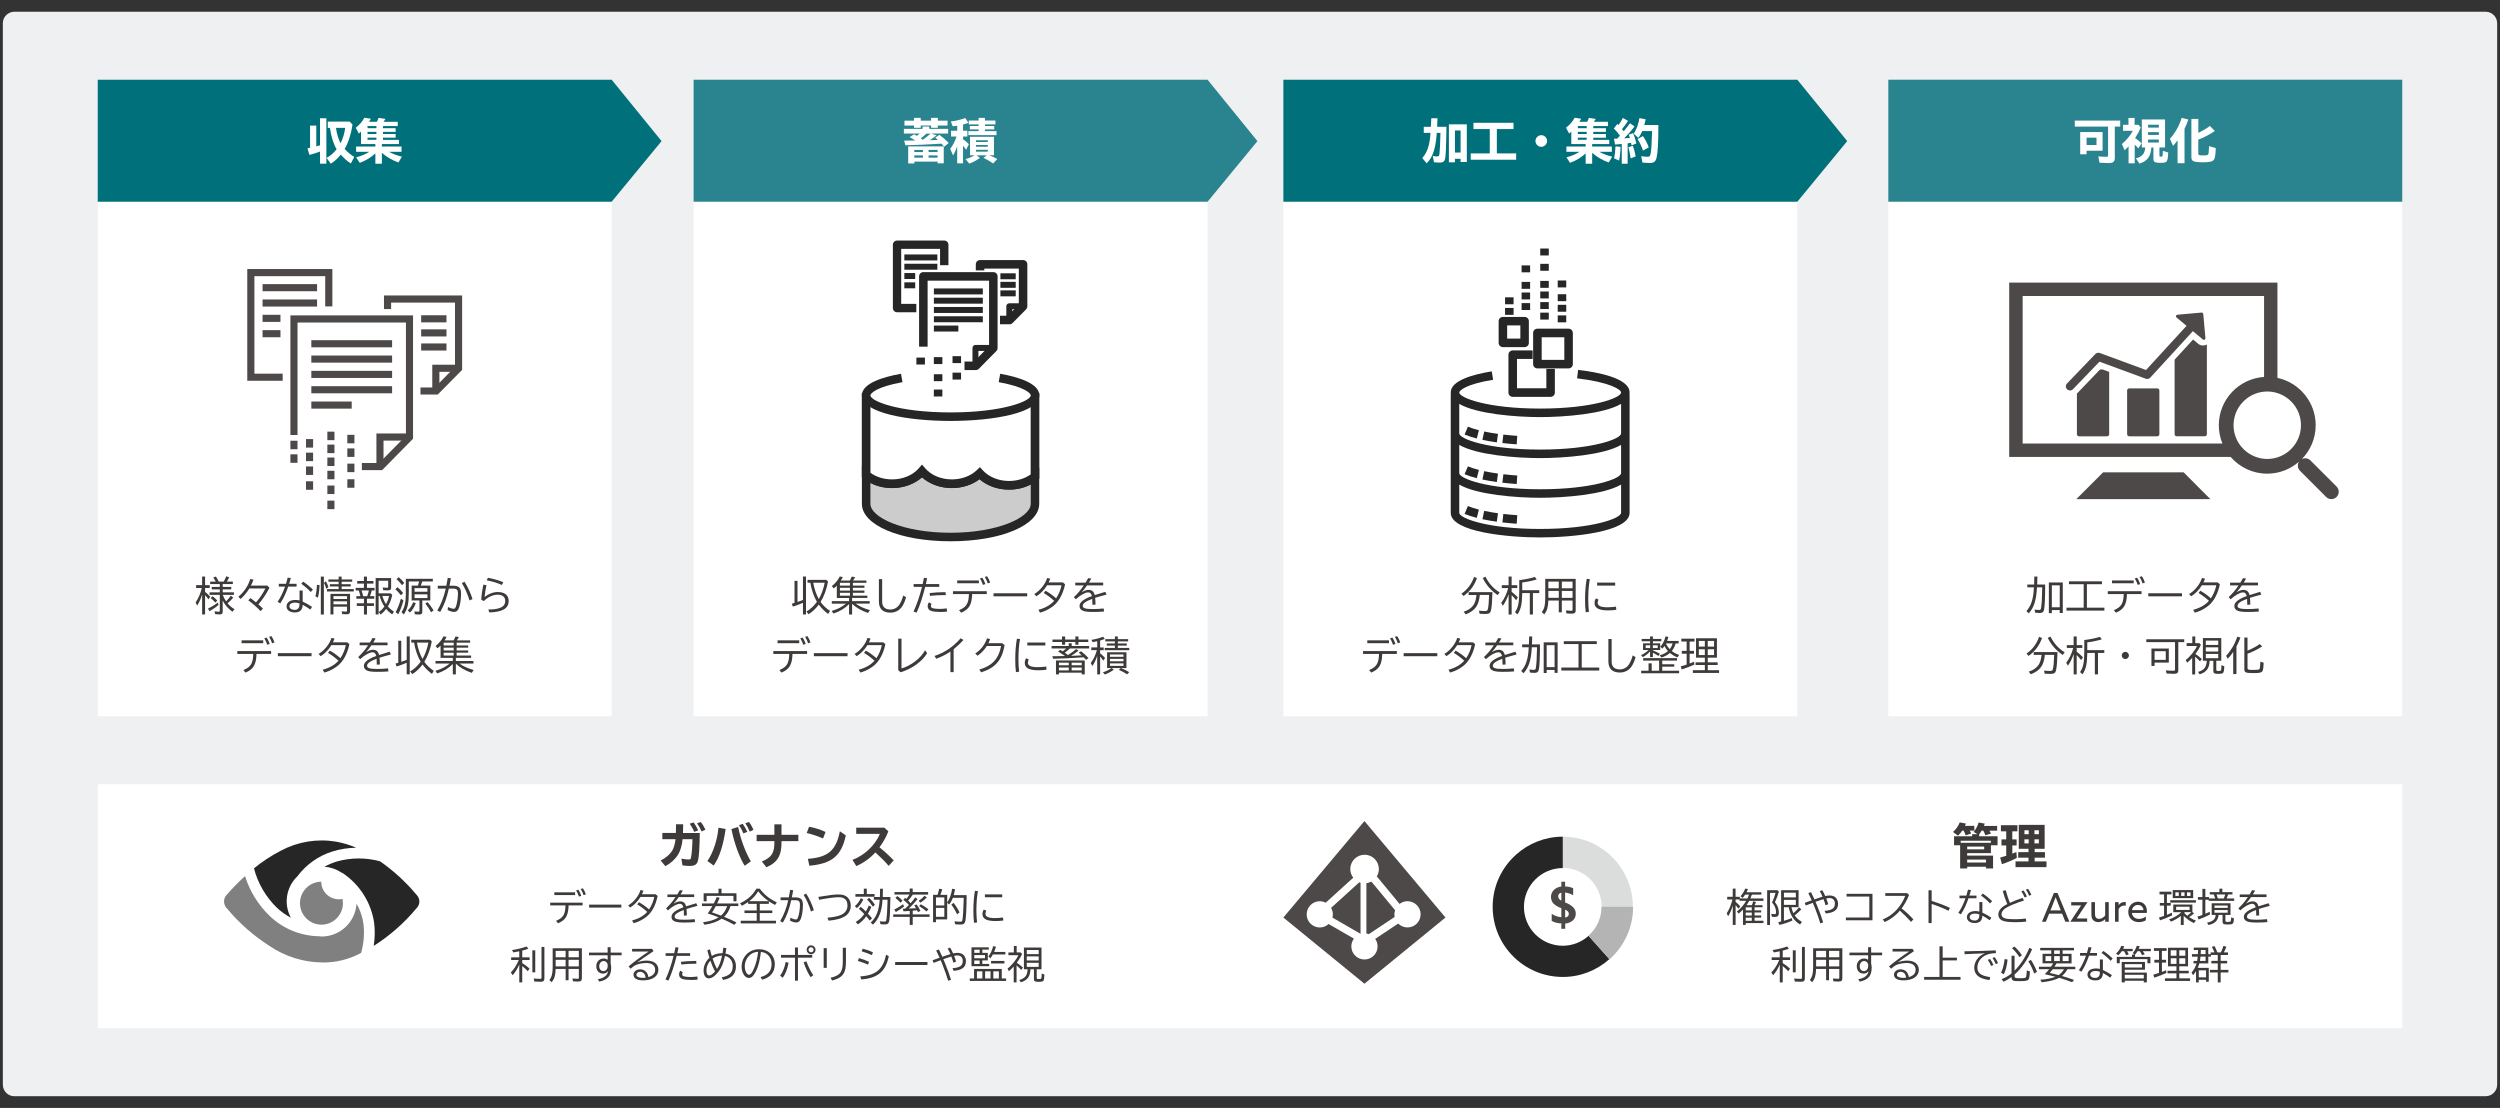 <?xml version="1.0" encoding="utf-8"?>
<!-- Generator: Adobe Illustrator 27.1.1, SVG Export Plug-In . SVG Version: 6.00 Build 0)  -->
<svg version="1.1" id="レイヤー_1" xmlns="http://www.w3.org/2000/svg" xmlns:xlink="http://www.w3.org/1999/xlink" x="0px"
	 y="0px" width="880px" height="390px" viewBox="0 0 880 390" style="enable-background:new 0 0 880 390;" xml:space="preserve">
<rect x="0" y="0" width="880" height="390" fill="#333333" stroke="none"/>
<style type="text/css">
	.st0{fill:#EEF0F1;}
	.st1{fill:#FFFFFF;}
	.st2{fill:#2A848F;}
	.st3{fill:#00707A;}
	.st4{fill:#3E3A39;}
	.st5{fill:#4C4948;}
	.st6{fill:none;}
	.st7{fill:#262626;}
	.st8{fill:#CCCCCC;}
	.st9{fill:#808080;}
	.st10{fill-rule:evenodd;clip-rule:evenodd;fill:#4C4948;}
	.st11{fill:#DBDCDC;}
	.st12{fill:#B4B4B5;}
</style>
<g id="グレー背景_00000054961219018183242110000005069062110646219943_">
	<path class="st0" d="M879,381.82c0,2.23-1.82,4.05-4.05,4.05H5.05c-2.23,0-4.05-1.82-4.05-4.05V8.18c0-2.23,1.82-4.05,4.05-4.05
		h869.9c2.23,0,4.05,1.82,4.05,4.05V381.82z"/>
</g>
<rect x="244.15" y="70.8" class="st1" width="180.9" height="181.33"/>
<rect x="451.75" y="70.8" class="st1" width="180.9" height="181.33"/>
<rect x="664.69" y="70.8" class="st1" width="180.9" height="181.33"/>
<rect x="34.4" y="70.8" class="st1" width="180.9" height="181.33"/>
<polygon class="st2" points="425.06,71.01 244.15,71.01 244.15,28.06 425.06,28.06 442.62,49.67 "/>
<g>
	<g>
		<path class="st1" d="M330.11,49.26l-0.17-0.17c-0.24-0.2-0.37-0.34-0.74-0.64l1.48-0.98c1.08,0.77,2.15,1.72,3.27,2.86l-1.58,1.33
			c-0.44-0.52-0.61-0.72-0.96-1.09c-0.32,0.02-0.57,0.03-0.62,0.03l-0.29,0.02c-3.6,0.24-8.43,0.45-11.82,0.52l-0.42-1.65
			c1.18,0,1.2,0,1.97-0.02l2-0.02c-0.59-0.35-1.2-0.71-2.05-1.18l1.58-1.01c0.56,0.3,0.74,0.42,1.01,0.57
			c0.29-0.22,0.62-0.52,0.94-0.82h-5.54v-1.65h6.58v-0.81h2.34v0.81h6.65v1.65h-5.93l1.87,0.64c-0.72,0.57-1.53,1.13-2.41,1.7
			L330.11,49.26z M321.74,41.49h2.36v0.98h3.64v-0.98h2.37v0.98h3.43v1.72h-3.43v0.79h-2.37v-0.79h-3.64v0.79h-2.36v-0.79h-3.37
			v-1.72h3.37V41.49z M332.2,57.5h-2.17v-0.62h-8.18v0.66h-2.17v-6.01h12.52V57.5z M321.84,53.52h3.03v-0.74h-3.03V53.52z
			 M321.84,55.49h3.03V54.7h-3.03V55.49z M324.82,49.2c1.03-0.71,1.85-1.36,2.73-2.17h-1.45c-0.59,0.57-1.38,1.23-1.99,1.68
			L324.82,49.2z M326.86,52.78v0.74h3.16v-0.74H326.86z M326.86,54.7v0.79h3.16V54.7H326.86z"/>
		<path class="st1" d="M336.94,51.54c-0.44,1.25-0.91,2.24-1.46,3.18l-1.01-2.34c0.93-1.15,1.7-2.68,2.22-4.31h-1.92v-2.05h2.17
			v-1.77c-0.56,0.08-1.03,0.15-1.58,0.2l-0.66-1.7c1.89-0.22,3.69-0.66,5.07-1.21l1.13,1.7c-0.62,0.24-1.08,0.37-1.68,0.52
			c-0.15,0.03-0.15,0.05-0.22,0.07v2.19h1.52v2.05H339v0.94c0.77,0.56,1.46,1.13,2.05,1.75l-0.98,1.94
			c-0.3-0.45-0.66-0.93-1.08-1.41v6.2h-2.05V51.54z M348.26,54.67c0.88,0.32,1.97,0.82,2.78,1.31l-1.46,1.55
			c-0.89-0.62-2.14-1.35-3.38-1.97l1.14-0.89h-3.59l1.18,0.91c-0.99,0.77-2.56,1.62-3.75,2l-1.31-1.57c1.09-0.3,2.21-0.77,3.16-1.35
			h-1.58v-6.5h8.43v6.5H348.26z M344.48,41.49h2.22v0.94h3.69v1.35h-3.69v0.57h3.27v1.2h-3.27v0.61h4.06v1.41h-9.9v-1.41h3.62v-0.61
			h-3.1v-1.2h3.1v-0.57h-3.47v-1.35h3.47V41.49z M343.56,49.99h4.14v-0.62h-4.14V49.99z M343.56,51.65h4.14v-0.62h-4.14V51.65z
			 M343.56,53.39h4.14v-0.67h-4.14V53.39z"/>
	</g>
</g>
<polygon class="st3" points="632.65,71.01 451.75,71.01 451.75,28.06 632.65,28.06 650.22,49.67 "/>
<g>
	<g>
		<path class="st1" d="M505.74,46.78c-0.37,5.45-1.36,8.48-3.54,10.71l-1.57-1.87c1.78-1.95,2.63-4.5,2.91-8.84h-2.37v-2.14h2.51
			l0.13-3.01H506l-0.13,3.01h3.27l-0.02,2.12c-0.07,4.93-0.22,8.2-0.44,9.12c-0.24,1.03-0.72,1.35-2.05,1.35
			c-0.59,0-1.31-0.05-1.87-0.12l-0.44-2.22c0.59,0.12,1.08,0.17,1.51,0.17c0.62,0,0.77-0.15,0.86-0.86
			c0.15-1.41,0.29-3.94,0.35-7.42H505.74z M516.33,57.02h-2.21v-1.13h-1.99v1.25h-2.12V43.77h6.31V57.02z M512.14,53.7h1.99v-7.78
			h-1.99V53.7z"/>
		<path class="st1" d="M526.89,53.99h6.8v2.24H517.7v-2.24h6.7v-8.57h-5.74v-2.19h14.09v2.19h-5.86V53.99z"/>
		<path class="st1" d="M544.58,49.63c0,1.11-0.94,2.05-2.05,2.05c-1.11,0-2.05-0.94-2.05-2.05c0-1.11,0.94-2.05,2.07-2.05
			C543.64,47.57,544.58,48.53,544.58,49.63z"/>
		<path class="st1" d="M553.1,50.7v-4.38c-0.29,0.27-0.39,0.37-0.77,0.69l-1.09-2.05c1.3-0.99,2.41-2.29,3.03-3.52l2.31,0.35
			c-0.32,0.56-0.44,0.77-0.64,1.08h2.73c0.25-0.45,0.47-0.94,0.62-1.38l2.41,0.37c-0.19,0.34-0.44,0.72-0.66,1.01h4.98v1.5h-5.19
			v0.76h4.46v1.28h-4.46v0.76h4.46v1.3h-4.46v0.76h5.62v1.48h-6.01v0.88h6.92v1.85h-4.38c1.26,0.72,2.73,1.28,4.51,1.7l-1.21,2.04
			c-2.12-0.72-4.24-1.95-5.84-3.4v3.85h-2.29V54c-1.5,1.4-3.47,2.59-5.5,3.32l-1.26-1.94c1.84-0.49,3.3-1.09,4.61-1.95h-4.63v-1.85
			h6.78V50.7H553.1z M555.39,45.13h3.13v-0.76h-3.13V45.13z M555.39,47.17h3.13v-0.76h-3.13V47.17z M555.39,49.22h3.13v-0.76h-3.13
			V49.22z"/>
		<path class="st1" d="M570.18,47.72l-0.05-0.08c-0.64-0.89-1.35-1.72-2.05-2.42l1.2-1.58c0.13,0.12,0.24,0.24,0.29,0.27l0.1,0.1
			l0.03,0.05c0.57-0.81,1.15-1.73,1.55-2.54l1.83,1.03c-0.52,0.81-1.55,2.19-2.14,2.9c0.2,0.24,0.4,0.5,0.61,0.77
			c0.03-0.03,0.05-0.03,0.08-0.08c0.61-0.74,1.53-1.94,2.14-2.76l1.58,1.13c-0.99,1.35-2.42,2.98-3.67,4.19
			c0.77-0.05,1.67-0.12,2.04-0.15c-0.13-0.45-0.24-0.77-0.39-1.16l1.53-0.54c0.4,0.96,0.81,2.26,1.14,3.65l-1.7,0.67
			c-0.05-0.34-0.12-0.62-0.17-0.91c-0.44,0.07-0.96,0.15-1.2,0.19v7.19h-2.07v-6.95c-0.86,0.08-1.58,0.13-2.37,0.19l-0.37-2.05
			c0.25,0,0.62-0.02,1.14-0.03c0.44-0.44,0.62-0.66,0.94-1.01L570.18,47.72z M568.13,55.74c0.29-1.14,0.47-2.66,0.52-4.21l1.78,0.15
			c-0.03,1.9-0.22,3.6-0.52,4.83L568.13,55.74z M574,55.75c-0.24-1.58-0.51-2.88-0.81-3.92l1.58-0.52c0.4,1.13,0.76,2.42,0.98,3.74
			L574,55.75z M583.75,44c0,6.09-0.19,9.65-0.64,11.55c-0.32,1.33-0.99,1.83-2.46,1.83c-0.59,0-1.73-0.07-2.51-0.15l-0.44-2.27
			c0.81,0.15,1.55,0.22,2.17,0.22c0.82,0,0.99-0.17,1.16-1.21c0.27-1.62,0.37-3.15,0.5-7.83h-3.47c-0.42,1.04-0.88,1.83-1.38,2.41
			l-1.6-1.51c0.89-1.3,1.67-3.4,1.99-5.47l2.21,0.42c-0.22,1.01-0.32,1.45-0.49,2.02H583.75z M578.35,53.04
			c-0.44-1.38-1.16-2.91-1.94-4.07l1.9-1.08c0.81,1.18,1.55,2.59,2.05,3.94L578.35,53.04z"/>
	</g>
</g>
<rect x="664.69" y="28.06" class="st2" width="180.9" height="42.95"/>
<g>
	<g>
		<path class="st1" d="M744.42,55.51c0,1.4-0.59,1.89-2.26,1.89c-0.89,0-2.09-0.05-3.13-0.12l-0.42-2.24
			c0.99,0.1,1.82,0.15,2.59,0.15c0.76,0,0.84-0.07,0.84-0.57V44.57h-11.72v-2.12h15.99v2.12h-1.9V55.51z M740.11,53.05h-5.64v1.25
			h-2.24v-7.81h7.88V53.05z M734.47,51.05h3.5v-2.59h-3.5V51.05z"/>
		<path class="st1" d="M753.55,44.9c-0.56,1.31-1.2,2.51-2,3.7c0.88,0.59,1.65,1.21,2.31,1.83l-1.16,1.8
			c-0.34-0.37-0.94-1.03-1.28-1.35v6.62h-2.16v-5.99l-0.3,0.32c-0.29,0.32-0.56,0.56-1.09,1.06l-0.96-2.19
			c1.51-1.23,3.1-3.16,3.84-4.66h-3.45v-2.12h1.92v-2.41h2.16v2.41h1.38L753.55,44.9z M757.28,51.91c-0.17,3.11-1.45,4.85-4.19,5.67
			l-1.25-1.83c2.15-0.54,3.15-1.68,3.28-3.84h-1.2v-9.85h8.18v9.85h-1.97v2.93c0,0.22,0.12,0.3,0.42,0.3c0.5,0,0.62-0.07,0.69-0.39
			c0.03-0.22,0.08-1.14,0.1-1.67l1.87,0.61c-0.15,3.35-0.35,3.62-2.69,3.62c-0.99,0-1.53-0.05-1.8-0.17
			c-0.45-0.19-0.71-0.57-0.71-1.08v-4.16H757.28z M756.12,44.92h3.79V43.9h-3.79V44.92z M756.12,47.5h3.79v-0.98h-3.79V47.5z
			 M756.12,50.16h3.79v-1.04h-3.79V50.16z"/>
		<path class="st1" d="M768.95,57.45h-2.44v-8.06c-0.76,1.01-0.94,1.23-1.6,1.95l-1.11-2.49c1.77-1.87,3.37-4.7,4.14-7.36l2.37,0.59
			c-0.4,1.18-0.81,2.14-1.36,3.27V57.45z M773.81,46.77c1.78-0.88,2.88-1.51,4.07-2.44l1.73,1.77c-1.57,1.13-3.85,2.32-5.81,3.05
			v4.9c0,0.57,0.22,0.66,1.73,0.66c1.26,0,1.63-0.1,1.79-0.44c0.12-0.27,0.24-1.41,0.27-2.85l2.36,0.72
			c-0.1,2.52-0.25,3.53-0.66,4.09c-0.49,0.64-1.51,0.89-3.8,0.89c-2.2,0-3.28-0.17-3.72-0.59c-0.29-0.29-0.4-0.71-0.4-1.45V41.87
			h2.44V46.77z"/>
	</g>
</g>
<polygon class="st3" points="215.3,71.01 34.4,71.01 34.4,28.06 215.3,28.06 232.87,49.67 "/>
<g>
	<g>
		<path class="st1" d="M112.64,53.35c-1.2,0.44-2.49,0.86-3.72,1.18l-0.69-2.31c0.3-0.05,0.42-0.08,0.57-0.12
			c0.12-0.02,0.24-0.03,0.34-0.07v-7.81h2.19v7.3c0.24-0.07,0.86-0.24,1.31-0.37v-9.53h2.24v15.99h-2.24V53.35z M124.09,43.85
			c-0.5,3.37-1.48,6.38-2.78,8.6c1.08,1.14,2.22,2.09,3.38,2.78l-1.18,2.31c-1.13-0.67-2.34-1.73-3.55-3.11
			c-1.04,1.31-2.26,2.41-3.52,3.2l-1.48-2.05c1.18-0.61,2.58-1.8,3.54-3.05c-1.01-1.53-2-4.66-2.36-7.51h-0.76v-2.21h7.74
			L124.09,43.85z M118.26,45.01c0.29,2.07,0.88,4.02,1.62,5.44c0.79-1.57,1.4-3.55,1.63-5.44H118.26z"/>
		<path class="st1" d="M127.08,50.7v-4.38c-0.29,0.27-0.39,0.37-0.77,0.69l-1.09-2.05c1.3-0.99,2.41-2.29,3.03-3.52l2.31,0.35
			c-0.32,0.56-0.44,0.77-0.64,1.08h2.73c0.25-0.45,0.47-0.94,0.62-1.38l2.41,0.37c-0.19,0.34-0.44,0.72-0.66,1.01H140v1.5h-5.19
			v0.76h4.46v1.28h-4.46v0.76h4.46v1.3h-4.46v0.76h5.62v1.48h-6.01v0.88h6.92v1.85h-4.38c1.26,0.72,2.73,1.28,4.51,1.7l-1.21,2.04
			c-2.12-0.72-4.24-1.95-5.84-3.4v3.85h-2.29V54c-1.5,1.4-3.47,2.59-5.5,3.32l-1.26-1.94c1.84-0.49,3.3-1.09,4.61-1.95h-4.63v-1.85
			h6.78V50.7H127.08z M129.37,45.13h3.13v-0.76h-3.13V45.13z M129.37,47.17h3.13v-0.76h-3.13V47.17z M129.37,49.22h3.13v-0.76h-3.13
			V49.22z"/>
	</g>
</g>
<g>
	<g>
		<path class="st4" d="M282.65,212.2c-1.08,0.46-2.32,0.94-3.56,1.33l-0.39-1.03c0.22-0.07,0.48-0.14,0.48-0.14l0.28-0.08l0.21-0.06
			v-7.76h1.05v7.42l0.35-0.11c0.7-0.25,0.8-0.28,1.57-0.58v-8.25h1.07v13.35h-1.07V212.2z M291.47,204.71
			c-0.48,2.66-1.45,5.3-2.63,7.18c0.8,1.15,2.05,2.33,3.32,3.15l-0.63,1.08c-1.11-0.77-2.45-2.09-3.32-3.3
			c-1.08,1.45-2.33,2.63-3.61,3.39l-0.75-0.96c1.31-0.69,2.59-1.87,3.7-3.41c-1.03-1.69-1.93-4.31-2.32-6.72h-0.98v-1.01h6.62
			L291.47,204.71z M286.25,205.12c0.38,2.12,1.07,4.15,1.97,5.75c0.87-1.43,1.71-3.78,2.07-5.75H286.25z"/>
		<path class="st4" d="M294.56,210.49v-4.34c-0.39,0.41-0.69,0.66-1.07,0.97l-0.69-0.81c1.19-0.93,2.25-2.21,2.8-3.4l1.08,0.22
			c-0.25,0.48-0.42,0.76-0.7,1.21h3.19c0.25-0.44,0.46-0.87,0.67-1.38l1.17,0.2c-0.24,0.42-0.51,0.86-0.73,1.18h4.69v0.81h-4.75
			v0.98h4.06v0.77h-4.06v0.98h4.06v0.79h-4.06v1h5.09v0.81h-5.37v1.11h6.2v0.89h-4.95c1.34,0.97,2.92,1.69,5.03,2.29l-0.67,1
			c-2.38-0.83-4.17-1.86-5.61-3.23v3.77h-1.07v-3.67c-1.43,1.48-3.25,2.59-5.49,3.33l-0.63-0.91c2.02-0.59,3.6-1.39,5.02-2.57h-4.98
			v-0.89h6.09v-1.11H294.56z M295.65,206.13h3.53v-0.98h-3.53V206.13z M295.65,207.89h3.53v-0.98h-3.53V207.89z M295.65,209.67h3.53
			v-1h-3.53V209.67z"/>
		<path class="st4" d="M310.52,203.84v7.93c0,1.83,1,2.78,2.92,2.78c1.22,0,2.39-0.62,3.08-1.63c0.58-0.86,1.04-1.93,1.42-3.3
			l1,0.63c-0.45,1.53-0.9,2.54-1.48,3.36c-0.96,1.34-2.38,2.04-4.08,2.04c-2.6,0-4.01-1.36-4.01-3.89v-7.91H310.52z"/>
		<path class="st4" d="M324.78,205.6c0.2-0.87,0.31-1.45,0.45-2.21l1.12,0.14l-0.01,0.1c-0.2,0.93-0.32,1.5-0.44,1.97h4.71v0.98
			h-4.95c-0.87,3.56-1.91,6.69-3.02,9.08l-1.07-0.41c1.17-2.56,2.18-5.51,2.97-8.67h-2.94v-0.98H324.78z M333.38,215.27
			c-0.67,0.1-1.45,0.15-2.35,0.15c-1.29,0-2.57-0.14-3.25-0.37c-0.8-0.27-1.24-0.84-1.24-1.66c0-0.52,0.18-1.04,0.48-1.38l0.89,0.55
			c-0.13,0.17-0.22,0.45-0.22,0.69c0,0.41,0.2,0.7,0.56,0.82c0.51,0.15,1.49,0.27,2.36,0.27c0.86,0,1.84-0.07,2.64-0.2
			L333.38,215.27z M327.23,208.76c1.59-0.2,3.4-0.31,5.02-0.31h0.6l0.07,1.03h-0.89c-1.5,0-3.08,0.08-4.67,0.27L327.23,208.76z"/>
		<path class="st4" d="M347.34,208.1v1.01h-5.14c-0.13,3.78-1.07,5.38-3.89,6.56l-0.72-0.9c2.59-1.05,3.4-2.38,3.47-5.66h-5.62
			v-1.01H347.34z M344.57,204.32v1h-7.63v-1H344.57z M346,205.88c-0.27-0.77-0.67-1.66-1.05-2.28l0.84-0.25
			c0.38,0.56,0.82,1.5,1.07,2.25L346,205.88z M347.69,205.36c-0.24-0.76-0.65-1.63-1.05-2.28l0.82-0.24
			c0.44,0.63,0.84,1.48,1.08,2.22L347.69,205.36z"/>
		<path class="st4" d="M361.57,208.83v1.08h-11.85v-1.08H361.57z"/>
		<path class="st4" d="M374.9,205.67c-0.55,2.7-1.62,5-3.05,6.61c-1.35,1.49-3.58,2.8-5.76,3.37l-0.58-0.98
			c2.39-0.65,4.33-1.76,5.55-3.18c-1.17-1.08-2.42-2.01-3.68-2.75l0.65-0.8c1.35,0.76,2.66,1.7,3.71,2.67
			c0.94-1.4,1.64-3.11,1.9-4.6h-5.06c-1.01,1.64-2.32,2.99-3.78,3.88l-0.75-0.79c2.02-1.14,3.89-3.47,4.55-5.66l1.08,0.28
			l-0.01,0.04c-0.24,0.59-0.32,0.8-0.55,1.25h5.02L374.9,205.67z"/>
		<path class="st4" d="M382.12,205.08c0.38-0.6,0.7-1.15,0.94-1.59l1.08,0.18c-0.27,0.46-0.35,0.6-0.76,1.27l-0.08,0.14h5.03v0.97
			h-5.68c-0.67,0.98-1.31,1.81-1.91,2.45c0.98-0.6,1.71-0.86,2.47-0.86c1.14,0,1.84,0.6,2.14,1.83c1.26-0.41,2.35-0.75,3.72-1.15
			l0.44,0.97c-2.04,0.53-2.88,0.79-4.02,1.15c0.08,0.72,0.13,1.49,0.13,2.38l-1.08,0.07v-0.21c0-1-0.01-1.32-0.06-1.88
			c-2.32,0.87-3.36,1.62-3.36,2.45c0,0.83,0.96,1.14,3.6,1.14c1.21,0,2.42-0.07,3.78-0.21l0.14,1.08c-1.42,0.11-2.49,0.15-3.92,0.15
			c-1.67,0-2.71-0.11-3.43-0.38c-0.86-0.32-1.29-0.89-1.29-1.66c0-0.93,0.62-1.73,1.9-2.46c0.7-0.41,1.17-0.62,2.46-1.1
			c-0.24-0.91-0.62-1.29-1.31-1.29c-1.04,0-2.78,0.97-4.37,2.43l-0.67-0.76c1.52-1.46,2.33-2.43,3.4-4.03l0.07-0.1h-2.98v-0.97
			H382.12z"/>
		<path class="st4" d="M284.1,229.18v1.01h-5.14c-0.13,3.78-1.07,5.38-3.89,6.56l-0.72-0.9c2.59-1.05,3.4-2.38,3.47-5.66h-5.62
			v-1.01H284.1z M281.33,225.4v1h-7.63v-1H281.33z M282.76,226.96c-0.27-0.77-0.67-1.66-1.05-2.28l0.84-0.25
			c0.38,0.56,0.82,1.5,1.07,2.25L282.76,226.96z M284.45,226.44c-0.24-0.76-0.65-1.63-1.05-2.28l0.82-0.24
			c0.44,0.63,0.84,1.48,1.08,2.22L284.45,226.44z"/>
		<path class="st4" d="M298.33,229.91v1.08h-11.85v-1.08H298.33z"/>
		<path class="st4" d="M311.65,226.75c-0.55,2.7-1.62,5-3.05,6.61c-1.35,1.49-3.58,2.8-5.76,3.37l-0.58-0.98
			c2.39-0.65,4.33-1.76,5.55-3.18c-1.17-1.08-2.42-2.01-3.68-2.75l0.65-0.8c1.35,0.76,2.66,1.7,3.71,2.67
			c0.94-1.4,1.64-3.11,1.9-4.6h-5.06c-1.01,1.64-2.32,2.99-3.78,3.88l-0.75-0.79c2.02-1.14,3.89-3.47,4.55-5.66l1.08,0.28
			l-0.01,0.04c-0.24,0.59-0.32,0.8-0.55,1.25h5.02L311.65,226.75z"/>
		<path class="st4" d="M317.33,224.81v10.48c3.3-0.91,6.91-3.71,8.29-6.42l0.73,1.08c-1.81,2.97-5.52,5.59-9.4,6.69l-0.77-0.77
			v-11.06H317.33z"/>
		<path class="st4" d="M334.55,229.35c-1.42,0.97-3.16,1.86-4.99,2.53l-0.62-0.98c3.6-1.2,6.54-3.18,9.22-6.23l0.96,0.6
			c-0.91,1.04-2.25,2.3-3.44,3.25v8.08h-1.12V229.35z"/>
		<path class="st4" d="M353.62,227.1c-0.94,5.31-3.25,8-8.25,9.56l-0.65-0.98c4.51-1.28,6.87-3.84,7.66-8.29h-5.02
			c-0.86,1.38-2,2.57-3.27,3.43l-0.8-0.8c1.98-1.28,3.4-3.11,4.15-5.35l1.08,0.31c-0.18,0.51-0.39,1-0.59,1.42h4.85L353.62,227.1z"
			/>
		<path class="st4" d="M357.61,236.6c-0.17-1.43-0.24-2.73-0.24-4.39c0-2.75,0.17-5.02,0.58-7.38l1.1,0.11
			c-0.38,2.07-0.56,4.41-0.56,7.04c0,1.7,0.07,2.98,0.25,4.45L357.61,236.6z M368.38,235.74c-0.8,0.13-1.86,0.2-2.91,0.2
			c-3.22,0-4.75-0.83-4.75-2.57c0-0.62,0.15-1.17,0.49-1.66l0.93,0.44c-0.2,0.28-0.32,0.72-0.32,1.12c0,1.07,1.11,1.57,3.47,1.57
			c0.93,0,2.19-0.1,2.98-0.22L368.38,235.74z M367.97,226.16v1.05h-6.35v-1.05H367.97z"/>
		<path class="st4" d="M376.64,228.25c-0.51,0.48-1.28,1.1-1.85,1.5l0.15,0.1c0.52,0.37,0.73,0.52,1.01,0.72
			c0.98-0.62,1.98-1.35,2.81-2.07l0.93,0.48c-0.8,0.65-1.62,1.22-2.68,1.87l0.48-0.01c0.87-0.03,1.6-0.06,2.77-0.13l0.53-0.03
			c-0.35-0.32-0.73-0.66-1.08-0.93l0.8-0.51c0.87,0.65,1.79,1.46,2.63,2.38l-0.84,0.65c-0.27-0.31-0.58-0.68-0.82-0.91l-0.62,0.04
			c-3.27,0.25-7.24,0.44-10.18,0.48l-0.27-0.89l1.49-0.01c0.51-0.01,1.07-0.01,1.12-0.03l0.58-0.01l1.28-0.03l-0.06-0.04l-0.08-0.07
			c-0.9-0.62-1.42-0.96-2.3-1.49l0.76-0.56c0.28,0.17,0.65,0.38,0.87,0.53c0.41-0.31,0.94-0.74,1.25-1.03h-5.16v-0.86h6.03v-0.96
			h1.05v0.96h6.13v0.86H376.64z M373.83,224.04h1.1v1.07h3.6v-1.07h1.08v1.07h3.46v0.87h-3.46v0.97h-1.08v-0.97h-3.6v0.97h-1.1
			v-0.97h-3.36v-0.87h3.36V224.04z M381.83,237.39h-1.07v-0.62h-8.01v0.62h-1.05v-4.9h10.13V237.39z M372.75,234.18h3.46v-0.91
			h-3.46V234.18z M372.75,235.97h3.46v-1.01h-3.46V235.97z M380.76,233.27h-3.54v0.91h3.54V233.27z M380.76,234.96h-3.54v1.01h3.54
			V234.96z"/>
		<path class="st4" d="M386.22,230.85c-0.45,1.39-1.04,2.64-1.7,3.58l-0.58-1.05c0.96-1.24,1.73-2.88,2.15-4.53h-1.95v-0.96h2.08
			v-2.16c-0.46,0.11-1.1,0.24-1.62,0.31l-0.42-0.81c1.46-0.22,3.01-0.65,4.09-1.11l0.63,0.76c-0.44,0.2-1.12,0.44-1.66,0.59v2.43
			h1.26v0.96h-1.26v1.11c0.63,0.49,1.19,1.03,1.76,1.63l-0.65,0.94c-0.32-0.48-0.73-1.01-1.11-1.45v6.3h-1.03V230.85z
			 M394.56,235.15c0.97,0.35,2.09,0.91,2.92,1.45l-0.73,0.77c-0.89-0.6-1.84-1.11-2.9-1.57l0.65-0.65h-3.2l0.75,0.59
			c-0.94,0.69-2.07,1.29-3.15,1.69l-0.67-0.79c1.07-0.32,2.22-0.89,3.05-1.49h-1.59v-5.54h6.82v5.54H394.56z M392.44,224.04h1.04
			v0.94h3.63v0.79h-3.63v0.73h3.15v0.76h-3.15v0.81h4.02v0.79h-8.64v-0.79h3.58v-0.81h-2.85v-0.76h2.85v-0.73h-3.37v-0.79h3.37
			V224.04z M390.71,231.19h4.75v-0.82h-4.75V231.19z M390.71,232.76h4.75v-0.83h-4.75V232.76z M390.71,234.38h4.75v-0.87h-4.75
			V234.38z"/>
	</g>
</g>
<g>
	<g>
		<path class="st4" d="M514.41,208.97c2.05-1.34,3.65-3.46,4.44-5.88l1.04,0.39c-0.89,2.6-2.43,4.68-4.72,6.32L514.41,208.97z
			 M520.89,209.43c-0.35,3.7-1.64,5.5-4.95,6.83l-0.73-0.93c1.49-0.46,2.64-1.24,3.44-2.32c0.53-0.76,0.94-2.08,1.08-3.58h-2.77v-1
			h8.38c-0.07,2.97-0.24,5.26-0.51,6.42c-0.21,0.96-0.72,1.27-2.01,1.27c-0.73,0-1.41-0.03-1.98-0.07l-0.25-1.1
			c0.77,0.08,1.5,0.14,2.07,0.14c0.69,0,0.93-0.14,1.05-0.65c0.22-0.81,0.38-2.5,0.45-4.78v-0.24H520.89z M527.19,209.48
			c-2.38-1.64-4.05-3.56-5.27-6.03l0.97-0.45c1.15,2.36,2.9,4.29,4.99,5.52L527.19,209.48z"/>
		<path class="st4" d="M531.04,209.14c-0.53,1.57-1.21,2.95-2.04,4.1l-0.58-1.03c1.08-1.41,1.95-3.25,2.47-5.21h-2.26v-1h2.4v-3.05
			h1.07v3.05h1.98v1h-1.98v1.31c0.87,0.67,1.57,1.32,2.19,1.98l-0.62,0.98c-0.44-0.58-0.97-1.18-1.5-1.71l-0.07-0.07v6.82h-1.07
			V209.14z M535.28,204.14c1.64-0.2,3.53-0.59,4.99-1.05l0.67,0.87c-1.45,0.46-3.54,0.9-5.12,1.07v2.73h6v1h-2.23v7.56h-1.1v-7.56
			h-2.67l-0.01,0.44c-0.04,3.46-0.53,5.48-1.69,7.08l-0.84-0.8c1.1-1.49,1.49-3.46,1.49-7.25v-4.02L535.28,204.14z"/>
		<path class="st4" d="M554.65,214.79c0,0.96-0.35,1.22-1.56,1.22c-0.63,0-1.17-0.03-1.69-0.08l-0.21-1.05
			c0.73,0.07,1.32,0.11,1.87,0.11c0.41,0,0.48-0.06,0.48-0.41v-3.2h-3.78v4.16h-1.07v-4.16h-3.68c-0.06,2.29-0.42,3.54-1.41,4.88
			l-0.9-0.79c0.89-1.15,1.22-2.43,1.22-4.72v-6.98h10.72V214.79z M545.02,207.07h3.67v-2.35h-3.67V207.07z M545.02,210.43h3.67
			v-2.42h-3.67V210.43z M553.54,204.73h-3.78v2.35h3.78V204.73z M553.54,208.02h-3.78v2.42h3.78V208.02z"/>
		<path class="st4" d="M558.18,215.52c-0.17-1.43-0.24-2.73-0.24-4.39c0-2.75,0.17-5.02,0.58-7.38l1.1,0.11
			c-0.38,2.07-0.56,4.41-0.56,7.04c0,1.7,0.07,2.98,0.25,4.45L558.18,215.52z M568.94,214.66c-0.8,0.13-1.86,0.2-2.91,0.2
			c-3.22,0-4.75-0.83-4.75-2.57c0-0.62,0.15-1.17,0.49-1.66l0.93,0.44c-0.2,0.28-0.32,0.72-0.32,1.12c0,1.07,1.11,1.57,3.47,1.57
			c0.93,0,2.19-0.1,2.98-0.22L568.94,214.66z M568.54,205.08v1.05h-6.35v-1.05H568.54z"/>
		<path class="st4" d="M491.69,229.18v1.01h-5.14c-0.13,3.78-1.07,5.38-3.89,6.56l-0.72-0.9c2.59-1.05,3.4-2.38,3.47-5.66h-5.62
			v-1.01H491.69z M488.92,225.4v1h-7.63v-1H488.92z M490.35,226.96c-0.27-0.77-0.67-1.66-1.05-2.28l0.84-0.25
			c0.38,0.56,0.82,1.5,1.07,2.25L490.35,226.96z M492.04,226.44c-0.24-0.76-0.65-1.63-1.05-2.28l0.82-0.24
			c0.44,0.63,0.84,1.48,1.08,2.22L492.04,226.44z"/>
		<path class="st4" d="M505.93,229.91v1.08h-11.85v-1.08H505.93z"/>
		<path class="st4" d="M519.25,226.75c-0.55,2.7-1.62,5-3.05,6.61c-1.35,1.49-3.58,2.8-5.76,3.37l-0.58-0.98
			c2.39-0.65,4.33-1.76,5.55-3.18c-1.17-1.08-2.42-2.01-3.68-2.75l0.65-0.8c1.35,0.76,2.66,1.7,3.71,2.67
			c0.94-1.4,1.64-3.11,1.9-4.6h-5.06c-1.01,1.64-2.32,2.99-3.78,3.88l-0.75-0.79c2.02-1.14,3.89-3.47,4.55-5.66l1.08,0.28
			l-0.01,0.04c-0.24,0.59-0.32,0.8-0.55,1.25h5.02L519.25,226.75z"/>
		<path class="st4" d="M526.47,226.16c0.38-0.6,0.7-1.15,0.94-1.59l1.08,0.18c-0.27,0.46-0.35,0.6-0.76,1.27l-0.08,0.14h5.03v0.97
			h-5.68c-0.67,0.98-1.31,1.81-1.91,2.45c0.98-0.6,1.71-0.86,2.47-0.86c1.14,0,1.84,0.6,2.14,1.83c1.26-0.41,2.35-0.75,3.72-1.15
			l0.44,0.97c-2.04,0.53-2.88,0.79-4.02,1.15c0.08,0.72,0.13,1.49,0.13,2.38l-1.08,0.07v-0.21c0-1-0.01-1.32-0.06-1.88
			c-2.32,0.87-3.36,1.62-3.36,2.45c0,0.83,0.96,1.14,3.6,1.14c1.21,0,2.42-0.07,3.78-0.21l0.14,1.08c-1.42,0.11-2.49,0.15-3.92,0.15
			c-1.67,0-2.71-0.11-3.43-0.38c-0.86-0.32-1.29-0.89-1.29-1.66c0-0.93,0.62-1.73,1.9-2.46c0.7-0.41,1.17-0.62,2.46-1.1
			c-0.24-0.91-0.62-1.29-1.31-1.29c-1.04,0-2.78,0.97-4.37,2.43l-0.67-0.76c1.52-1.46,2.33-2.43,3.4-4.03l0.07-0.1h-2.98v-0.97
			H526.47z"/>
		<path class="st4" d="M539.2,227.83c-0.24,4.54-1.08,7.18-2.92,9.15l-0.82-0.8c1.64-1.79,2.45-4.22,2.64-8.14l0.01-0.21h-2.32v-1
			h2.39l0.08-2.8h1.08l-0.08,2.8h2.81c-0.01,4.88-0.14,7.81-0.42,8.95c-0.2,0.79-0.62,1.08-1.57,1.08c-0.37,0-0.98-0.04-1.53-0.11
			l-0.21-1.1c0.56,0.08,1.14,0.14,1.53,0.14c0.52,0,0.66-0.14,0.76-0.74c0.2-1.15,0.35-3.68,0.39-6.63v-0.59H539.2z M548.28,236.85
			h-1.07v-1.03h-2.78v1.08h-1.05v-10.79h4.9V236.85z M544.43,234.83h2.78v-7.72h-2.78V234.83z"/>
		<path class="st4" d="M556.77,234.98h6.16v1.04h-13.35v-1.04h6.06v-8.26h-5.19v-1.01h11.62v1.01h-5.3V234.98z"/>
		<path class="st4" d="M567.3,224.92v7.93c0,1.83,1,2.78,2.92,2.78c1.22,0,2.39-0.62,3.08-1.63c0.58-0.86,1.04-1.93,1.42-3.3l1,0.63
			c-0.45,1.53-0.9,2.54-1.48,3.36c-0.96,1.34-2.38,2.04-4.08,2.04c-2.6,0-4.01-1.36-4.01-3.89v-7.91H567.3z"/>
		<path class="st4" d="M580.83,229.29c-0.72,0.8-1.62,1.52-2.56,2.02l-0.62-0.7c0.93-0.39,1.95-1.11,2.63-1.81h-1.93v-2.35h2.47
			v-0.73h-2.94v-0.81h2.94v-0.87h1v0.87h2.97v0.81h-2.97v0.73h2.57v2.35h-2.57v0.15c0.72,0.25,1.63,0.69,2.49,1.18l-0.55,0.76
			c-0.72-0.46-1.39-0.86-1.94-1.14v1.55h-1V229.29z M591.04,236.1v0.9h-13.35v-0.9h2.6v-2.61h1.11v2.61h2.61v-3.56h-5.61v-0.87
			h11.92v0.87h-5.21v1.29h4.24v0.84h-4.24v1.42H591.04z M579.27,227.14v0.97h1.59v-0.97H579.27z M581.8,228.11h1.71v-0.97h-1.71
			V228.11z M584.2,230.67c1.21-0.34,2.15-0.81,2.92-1.5c-0.46-0.48-0.91-1.12-1.25-1.79c-0.25,0.41-0.46,0.69-0.72,0.96l-0.69-0.73
			c0.79-0.81,1.46-2.16,1.8-3.6l1.03,0.2c-0.14,0.53-0.32,1.05-0.46,1.39h4.05v0.89h-1.07c-0.25,1-0.73,1.94-1.35,2.67
			c0.69,0.55,1.62,1.04,2.6,1.38l-0.58,0.86c-1.05-0.41-1.85-0.87-2.67-1.56c-0.83,0.72-1.78,1.24-2.99,1.62L584.2,230.67z
			 M586.41,226.48c0.32,0.76,0.79,1.46,1.35,2.02c0.45-0.56,0.8-1.26,1-2.02H586.41z"/>
		<path class="st4" d="M594.75,229.11h1.53v1.01h-1.53v3.44c0.84-0.32,1.03-0.41,1.55-0.63l0.1,1c-1.17,0.56-2.81,1.19-4.44,1.73
			l-0.34-1.1c0.69-0.18,1.41-0.41,2.08-0.63v-3.81h-1.7v-1.01h1.7v-3.28h-1.87v-1.01h4.65v1.01h-1.73V229.11z M604.36,231.5h-3.23
			v1.63h3.47v0.94h-3.47v1.83h3.98v0.97h-9.23v-0.97h4.23v-1.83h-3.27v-0.94h3.27v-1.63h-3.11v-6.83h7.36V231.5z M597.99,227.61
			h2.11v-2.01h-2.11V227.61z M597.99,230.59h2.11v-2.05h-2.11V230.59z M603.35,225.6h-2.22v2.01h2.22V225.6z M603.35,228.53h-2.22
			v2.05h2.22V228.53z"/>
	</g>
</g>
<g>
	<g>
		<path class="st4" d="M717.02,206.75c-0.24,4.54-1.08,7.18-2.92,9.15l-0.81-0.8c1.64-1.79,2.45-4.22,2.64-8.14l0.01-0.21h-2.32v-1
			h2.39l0.08-2.8h1.08l-0.08,2.8h2.81c-0.01,4.88-0.14,7.81-0.42,8.95c-0.2,0.79-0.62,1.08-1.57,1.08c-0.37,0-0.98-0.04-1.53-0.11
			l-0.21-1.1c0.56,0.08,1.14,0.14,1.53,0.14c0.52,0,0.66-0.14,0.76-0.74c0.2-1.15,0.35-3.68,0.39-6.63v-0.59H717.02z M726.1,215.77
			h-1.07v-1.03h-2.78v1.08h-1.05v-10.79h4.9V215.77z M722.25,213.75h2.78v-7.72h-2.78V213.75z"/>
		<path class="st4" d="M734.59,213.9h6.16v1.04h-13.35v-1.04h6.06v-8.26h-5.19v-1.01h11.62v1.01h-5.3V213.9z"/>
		<path class="st4" d="M753.83,208.1v1.01h-5.14c-0.13,3.78-1.07,5.38-3.89,6.56l-0.72-0.9c2.59-1.05,3.4-2.38,3.47-5.66h-5.62
			v-1.01H753.83z M751.06,204.32v1h-7.63v-1H751.06z M752.49,205.88c-0.27-0.77-0.67-1.66-1.05-2.28l0.84-0.25
			c0.38,0.56,0.81,1.5,1.07,2.25L752.49,205.88z M754.18,205.36c-0.24-0.76-0.65-1.63-1.05-2.28l0.81-0.24
			c0.44,0.63,0.84,1.48,1.08,2.22L754.18,205.36z"/>
		<path class="st4" d="M768.06,208.83v1.08h-11.85v-1.08H768.06z"/>
		<path class="st4" d="M781.39,205.67c-0.55,2.7-1.62,5-3.05,6.61c-1.35,1.49-3.58,2.8-5.76,3.37l-0.58-0.98
			c2.39-0.65,4.33-1.76,5.55-3.18c-1.17-1.08-2.42-2.01-3.68-2.75l0.65-0.8c1.35,0.76,2.66,1.7,3.71,2.67
			c0.94-1.4,1.64-3.11,1.9-4.6h-5.06c-1.01,1.64-2.32,2.99-3.78,3.88l-0.75-0.79c2.02-1.14,3.89-3.47,4.55-5.66l1.08,0.28
			l-0.01,0.04c-0.24,0.59-0.32,0.8-0.55,1.25h5.02L781.39,205.67z"/>
		<path class="st4" d="M788.61,205.08c0.38-0.6,0.7-1.15,0.94-1.59l1.08,0.18c-0.27,0.46-0.35,0.6-0.76,1.27l-0.08,0.14h5.03v0.97
			h-5.68c-0.68,0.98-1.31,1.81-1.91,2.45c0.98-0.6,1.71-0.86,2.47-0.86c1.14,0,1.84,0.6,2.14,1.83c1.26-0.41,2.35-0.75,3.72-1.15
			l0.44,0.97c-2.04,0.53-2.88,0.79-4.02,1.15c0.08,0.72,0.13,1.49,0.13,2.38l-1.08,0.07v-0.21c0-1-0.01-1.32-0.06-1.88
			c-2.32,0.87-3.36,1.62-3.36,2.45c0,0.83,0.96,1.14,3.6,1.14c1.21,0,2.42-0.07,3.78-0.21l0.14,1.08c-1.42,0.11-2.49,0.15-3.92,0.15
			c-1.67,0-2.71-0.11-3.43-0.38c-0.86-0.32-1.29-0.89-1.29-1.66c0-0.93,0.62-1.73,1.9-2.46c0.7-0.41,1.17-0.62,2.46-1.1
			c-0.24-0.91-0.62-1.29-1.31-1.29c-1.04,0-2.78,0.97-4.37,2.43l-0.67-0.76c1.52-1.46,2.33-2.43,3.4-4.03l0.07-0.1h-2.98v-0.97
			H788.61z"/>
		<path class="st4" d="M713.31,230.05c2.05-1.34,3.65-3.46,4.44-5.88l1.04,0.39c-0.89,2.6-2.43,4.68-4.72,6.32L713.31,230.05z
			 M719.79,230.52c-0.35,3.7-1.64,5.5-4.95,6.83l-0.73-0.93c1.49-0.46,2.64-1.24,3.44-2.32c0.53-0.76,0.94-2.08,1.08-3.58h-2.77v-1
			h8.38c-0.07,2.97-0.24,5.26-0.51,6.42c-0.21,0.96-0.72,1.27-2.01,1.27c-0.73,0-1.4-0.03-1.98-0.07l-0.25-1.1
			c0.77,0.08,1.5,0.14,2.07,0.14c0.69,0,0.93-0.14,1.05-0.65c0.22-0.81,0.38-2.5,0.45-4.78v-0.24H719.79z M726.08,230.56
			c-2.37-1.64-4.05-3.56-5.27-6.03l0.97-0.45c1.15,2.36,2.9,4.29,4.99,5.52L726.08,230.56z"/>
		<path class="st4" d="M729.93,230.22c-0.53,1.57-1.21,2.95-2.04,4.1l-0.58-1.03c1.08-1.41,1.95-3.25,2.47-5.21h-2.26v-1h2.4v-3.05
			H731v3.05h1.98v1H731v1.31c0.87,0.67,1.57,1.32,2.19,1.98l-0.62,0.98c-0.44-0.58-0.97-1.18-1.5-1.71l-0.07-0.07v6.82h-1.07V230.22
			z M734.18,225.22c1.64-0.2,3.53-0.59,4.99-1.05l0.67,0.87c-1.45,0.46-3.54,0.9-5.12,1.07v2.73h6v1h-2.23v7.56h-1.1v-7.56h-2.67
			l-0.01,0.44c-0.04,3.46-0.53,5.48-1.69,7.08l-0.84-0.8c1.1-1.49,1.49-3.46,1.49-7.25v-4.02L734.18,225.22z"/>
		<path class="st4" d="M749.38,230.71c0,0.69-0.58,1.27-1.28,1.27c-0.67,0-1.25-0.58-1.25-1.28c0-0.68,0.59-1.25,1.28-1.25
			C748.81,229.45,749.38,230.04,749.38,230.71z"/>
		<path class="st4" d="M766.76,235.94c0,0.91-0.42,1.24-1.59,1.24c-0.76,0-1.79-0.04-2.53-0.1l-0.27-1.11
			c0.87,0.08,1.74,0.13,2.64,0.13c0.52,0,0.6-0.07,0.6-0.53v-9.54H755.5v-1h13.35v1h-2.09V235.94z M763.43,233.23h-5.02v1.17h-1.1
			v-6.11h6.11V233.23z M758.41,232.27h3.94v-3.04h-3.94V232.27z"/>
		<path class="st4" d="M774.72,226.95c-0.48,1.08-1.11,2.14-1.94,3.25c0.72,0.45,1.55,1.11,2.26,1.77l-0.63,0.84
			c-0.41-0.45-0.94-0.97-1.59-1.53l-0.13-0.11v6.23h-1.04v-5.83l-0.06,0.07c-0.6,0.65-1.15,1.18-1.73,1.64l-0.49-0.96
			c1.5-1.11,3.44-3.51,3.96-4.92h-3.64v-1.01h2v-2.35h1.04v2.35h1.42L774.72,226.95z M777.8,232.58c-0.11,2.67-1.1,4-3.51,4.78
			l-0.6-0.84c2.14-0.59,2.99-1.69,3.09-3.93h-1.36v-7.98h6.47v7.98h-1.76v3.22c0,0.28,0.17,0.37,0.8,0.37
			c0.94,0,0.96-0.03,1.01-1.76l0.01-0.28l1,0.39c-0.04,1.31-0.18,2.05-0.41,2.3c-0.22,0.25-0.73,0.37-1.69,0.37
			c-1.39,0-1.76-0.21-1.76-1v-3.61H777.8z M776.45,227.02h4.37v-1.52h-4.37V227.02z M776.45,229.35h4.37v-1.5h-4.37V229.35z
			 M776.45,231.68h4.37v-1.49h-4.37V231.68z"/>
		<path class="st4" d="M787.21,237.26h-1.12v-7.79c-0.69,1.03-1.22,1.69-1.94,2.42l-0.56-1.05c1.64-1.7,3.06-4.1,3.94-6.72l1.1,0.31
			c-0.41,1.11-0.8,2-1.4,3.16V237.26z M791.13,229.03c1.62-0.68,3.19-1.52,4.3-2.33l0.86,0.83c-1.55,1.03-3.51,2.01-5.16,2.57v5.06
			c0,0.53,0.31,0.65,1.84,0.65c0.74,0,1.81-0.06,2.04-0.11c0.28-0.07,0.41-0.22,0.46-0.58c0.08-0.44,0.17-1.43,0.18-2.22l1.15,0.39
			c-0.06,1.84-0.2,2.66-0.48,3.04c-0.35,0.46-1.1,0.6-3.04,0.6c-2.84,0-3.27-0.2-3.27-1.4V224.4h1.11V229.03z"/>
	</g>
</g>
<g>
	<path class="st4" d="M71.15,209.25c-0.48,1.56-1.01,2.75-1.74,3.92l-0.56-1.1c0.97-1.39,1.77-3.25,2.18-5.09h-2v-1.01h2.12v-3.02
		h1.04v3.02h1.63v1.01h-1.63v1.35c0.67,0.55,1.29,1.12,1.81,1.7l-0.6,0.96c-0.35-0.49-0.75-1-1.21-1.49v6.8h-1.04V209.25z
		 M73.21,214.2c1.21-0.55,2.47-1.32,3.46-2.11l0.25,0.83c-0.73,0.69-1.97,1.55-3.18,2.22L73.21,214.2z M78.39,215.24
		c0,0.79-0.27,1.04-1.1,1.04c-0.41,0-0.98-0.04-1.57-0.11l-0.18-1c0.56,0.1,1.08,0.15,1.55,0.15c0.22,0,0.28-0.07,0.28-0.31v-5.62
		h-3.6v-0.89h3.6v-1.04h-2.84v-0.86h2.84v-1.01h-3.39v-0.87h1.97c-0.25-0.48-0.58-0.97-0.9-1.42l0.93-0.37
		c0.38,0.53,0.73,1.17,1,1.79h1.76c0.03-0.04,0.06-0.1,0.1-0.17c0.28-0.48,0.59-1.14,0.79-1.69l1.05,0.37
		c-0.24,0.49-0.49,0.94-0.84,1.49h2.12v0.87h-3.56v1.01h2.99v0.86h-2.99v1.04h3.94v0.89h-3.91l0.01,0.04l0.04,0.11
		c0.27,0.74,0.67,1.52,1.11,2.14c0.03-0.04,0.1-0.1,0.15-0.17c0.58-0.58,1.17-1.29,1.49-1.83l0.87,0.67c-0.51,0.66-1.35,1.5-2,2.01
		c0.66,0.81,1.5,1.53,2.45,2.08l-0.73,0.91c-1.5-1.1-2.63-2.37-3.43-3.95V215.24z M75.82,212.12c-0.53-0.62-1.08-1.14-1.66-1.57
		l0.62-0.7c0.63,0.45,1.12,0.9,1.71,1.55L75.82,212.12z"/>
	<path class="st4" d="M94.85,206.9c-1.12,2.19-2.61,4.4-3.91,5.82c0.84,0.76,1.24,1.11,1.63,1.5l-0.86,0.89
		c-1.15-1.25-2.61-2.54-4.31-3.8l0.76-0.8c0.79,0.58,1.35,1.01,1.95,1.52c1.18-1.28,2.52-3.25,3.3-4.88h-5.65
		c-0.87,1.43-1.94,2.71-3.06,3.68l-0.82-0.76c1.98-1.62,3.57-3.99,4.2-6.27l1.14,0.24c-0.28,0.81-0.55,1.43-0.9,2.09h5.78
		L94.85,206.9z"/>
	<path class="st4" d="M100.67,205.51c0.22-0.73,0.39-1.34,0.6-2.18l1.1,0.15c-0.18,0.66-0.39,1.39-0.59,2.02h2.61v0.98h-2.94
		c-0.81,2.39-1.74,4.34-2.8,5.9l-0.94-0.55c1-1.43,1.87-3.2,2.63-5.35h-2.21v-0.98H100.67z M106.54,207.89v3.86
		c0.98,0.44,2.18,1.11,3.3,1.88l-0.59,0.94c-0.87-0.63-1.86-1.25-2.71-1.69c-0.03,1.8-0.96,2.71-2.75,2.71
		c-1.78,0-2.92-0.84-2.92-2.16c0-1.36,1.24-2.25,3.12-2.25c0.46,0,0.91,0.06,1.45,0.18v-3.49H106.54z M105.43,212.41
		c-0.56-0.2-1.08-0.3-1.62-0.3c-1.15,0-1.93,0.52-1.93,1.29c0,0.76,0.74,1.27,1.88,1.27c1.01,0,1.66-0.7,1.66-1.81V212.41z
		 M109.37,208.39c-0.87-0.97-2.21-2.12-3.32-2.9l0.65-0.75c1.01,0.63,2.46,1.83,3.43,2.8L109.37,208.39z"/>
	<path class="st4" d="M111.02,209.88c0.3-1.05,0.46-2.32,0.56-4.02l0.91,0.11c-0.08,1.88-0.28,3.36-0.59,4.43L111.02,209.88z
		 M114,202.96v13.35h-1.07v-13.35H114z M114.86,207.29c-0.23-0.82-0.51-1.55-0.82-2.14l0.66-0.53c0.35,0.59,0.69,1.35,0.9,2.01
		L114.86,207.29z M123.98,203.97v0.81h-3.72v0.86h3.19v0.8h-3.19v0.9h4.27v0.86h-9.43v-0.86h4.1v-0.9h-3.09v-0.8h3.09v-0.86h-3.6
		v-0.81h3.6v-1.01h1.05v1.01H123.98z M123.22,215.18c0,0.74-0.34,1.05-1.15,1.05c-0.38,0-0.98-0.03-1.62-0.07l-0.18-0.97
		c0.53,0.06,1.1,0.1,1.5,0.1c0.3,0,0.38-0.08,0.38-0.41v-1.34h-4.78v2.75h-1.05v-7.24h6.9V215.18z M117.38,210.85h4.78v-1h-4.78
		V210.85z M117.38,212.72h4.78v-1.05h-4.78V212.72z"/>
	<path class="st4" d="M129.18,212.36h2.46v0.93h-2.46v3.02h-1.07v-3.02h-2.52v-0.93h2.52v-1.6h-2.67v-0.91h1.41
		c-0.17-0.7-0.39-1.49-0.58-2h-1.08v-0.91h2.91v-1.52h-2.36v-0.91h2.36v-1.55h1.07v1.55h2.28v0.91h-2.28v1.52h2.68v0.91h-0.98
		c-0.17,0.7-0.34,1.21-0.65,2h1.53v0.91h-2.57V212.36z M127.27,207.85c0.2,0.55,0.39,1.25,0.55,2h1.43c0.22-0.59,0.39-1.12,0.59-2
		H127.27z M137.68,206.79c0,0.77-0.3,1.03-1.24,1.03c-0.44,0-1.07-0.03-1.53-0.07l-0.21-0.96c0.59,0.06,1.32,0.11,1.63,0.11
		c0.22,0,0.31-0.08,0.31-0.31v-2.18h-3.36v4.44h4.2l0.6,0.52c-0.3,1.5-0.83,2.92-1.53,4.08c0.53,0.66,1.34,1.35,2.11,1.86
		l-0.63,0.97c-0.74-0.52-1.52-1.22-2.09-1.93c-0.56,0.76-1.19,1.39-1.94,1.98l-0.67-0.89c0.72-0.46,1.35-1.08,1.98-1.94
		c-0.82-1.22-1.35-2.45-1.66-3.74h-0.37v6.53h-1.05v-12.82h5.45V206.79z M134.61,209.77c0.32,1.15,0.73,2.08,1.26,2.87
		c0.52-0.89,0.91-1.94,1.07-2.87H134.61z"/>
	<path class="st4" d="M141.13,209.53c-0.76-0.96-1.34-1.57-1.97-2.12l0.77-0.72c0.7,0.59,1.39,1.31,1.98,2.05L141.13,209.53z
		 M139.26,215.46c0.69-1.15,1.38-2.92,1.84-4.72l0.91,0.58c-0.48,1.9-1.14,3.65-1.84,4.92L139.26,215.46z M141.51,205.98
		c-0.53-0.74-1.25-1.53-1.93-2.12l0.77-0.69c0.63,0.51,1.39,1.32,1.93,2.02L141.51,205.98z M151.47,206.13v5.24h-2.82v3.91
		c0,0.77-0.28,1.03-1.14,1.03c-0.51,0-1.03-0.03-1.49-0.1l-0.15-1c0.65,0.07,1.08,0.11,1.38,0.11c0.34,0,0.39-0.06,0.39-0.41v-3.54
		h-2.74v-5.24h2.21c0.18-0.53,0.3-0.93,0.44-1.46h-3.65v3.98c0,3.82-0.42,5.64-1.76,7.65l-0.81-0.83c1.01-1.43,1.52-3.44,1.52-6.1
		v-5.64h9.51v0.94h-3.72c-0.2,0.6-0.34,1.01-0.52,1.46H151.47z M143.52,214.89c0.83-0.79,1.48-1.77,1.91-2.91l0.94,0.32
		c-0.51,1.34-1.18,2.45-2.04,3.32L143.52,214.89z M145.92,207.03v1.27h4.53v-1.27H145.92z M145.92,210.52h4.53v-1.32h-4.53V210.52z
		 M151.74,215.51c-0.62-1.14-1.21-2.04-2.02-3.06l0.77-0.53c0.74,0.87,1.36,1.71,2.15,2.92L151.74,215.51z"/>
	<path class="st4" d="M157.12,206.17c0.18-0.97,0.34-1.79,0.49-2.78l1.11,0.18c-0.14,0.87-0.28,1.6-0.49,2.6h1.22
		c2.09,0,2.85,0.74,2.85,2.8c0,2.19-0.42,4.54-1,5.54c-0.35,0.6-0.81,0.89-1.46,0.89c-0.63,0-1.53-0.27-2.28-0.69l0.14-1.05
		c0.69,0.37,1.53,0.63,2.01,0.63c0.37,0,0.56-0.2,0.8-0.86c0.39-1.05,0.69-2.95,0.69-4.51c0-1.33-0.41-1.73-1.8-1.73h-1.41
		c-0.7,3.28-1.69,5.93-3.06,8.24l-1-0.55c1.28-2.07,2.42-5.05,2.97-7.69h-2.81v-1.01H157.12z M165.26,211.35
		c-0.56-2-1.7-4.57-2.7-6.09l0.94-0.49c1.15,1.77,2.23,4.12,2.82,6.11L165.26,211.35z"/>
	<path class="st4" d="M169.4,211.11c0.1-1.71,0.42-3.93,0.76-5.33l1.07,0.22c-0.27,1.17-0.56,2.97-0.66,4.15
		c1.38-1.12,3.04-1.76,4.64-1.76c2.43,0,3.84,1.14,3.84,3.11c0,2.66-2.11,3.92-6.8,4.08l-0.38-1.04c1.84,0,3.02-0.15,4.08-0.55
		c1.31-0.49,1.88-1.26,1.88-2.5c0-1.38-0.97-2.16-2.67-2.16c-1.67,0-3.61,0.91-4.82,2.25L169.4,211.11z M176.67,205.91
		c-1.43-0.67-3.44-1.28-5.35-1.63l0.44-0.9c1.93,0.35,3.88,0.91,5.38,1.56L176.67,205.91z"/>
	<path class="st4" d="M95.43,229.18v1.01h-5.14c-0.13,3.78-1.07,5.38-3.89,6.56l-0.72-0.9c2.59-1.05,3.4-2.38,3.47-5.66h-5.62v-1.01
		H95.43z M92.66,225.4v1h-7.63v-1H92.66z M94.09,226.96c-0.27-0.77-0.67-1.66-1.05-2.28l0.84-0.25c0.38,0.56,0.82,1.5,1.07,2.25
		L94.09,226.96z M95.78,226.44c-0.24-0.76-0.65-1.63-1.05-2.28l0.82-0.24c0.44,0.63,0.84,1.48,1.08,2.22L95.78,226.44z"/>
	<path class="st4" d="M109.66,229.91v1.08H97.81v-1.08H109.66z"/>
	<path class="st4" d="M122.98,226.75c-0.55,2.7-1.62,5-3.05,6.61c-1.35,1.49-3.58,2.8-5.76,3.37l-0.58-0.98
		c2.39-0.65,4.33-1.76,5.55-3.18c-1.17-1.08-2.42-2.01-3.68-2.75l0.65-0.8c1.35,0.76,2.66,1.7,3.71,2.67c0.94-1.4,1.64-3.11,1.9-4.6
		h-5.06c-1.01,1.64-2.32,2.99-3.78,3.88l-0.75-0.79c2.02-1.14,3.89-3.47,4.55-5.66l1.08,0.28l-0.01,0.04
		c-0.24,0.59-0.32,0.8-0.55,1.25h5.02L122.98,226.75z"/>
	<path class="st4" d="M130.21,226.16c0.38-0.6,0.7-1.15,0.94-1.59l1.08,0.18c-0.27,0.46-0.35,0.6-0.76,1.27l-0.08,0.14h5.03v0.97
		h-5.68c-0.67,0.98-1.31,1.81-1.91,2.45c0.98-0.6,1.71-0.86,2.47-0.86c1.14,0,1.84,0.6,2.14,1.83c1.26-0.41,2.35-0.75,3.72-1.15
		l0.44,0.97c-2.04,0.53-2.88,0.79-4.02,1.15c0.08,0.72,0.13,1.49,0.13,2.38l-1.08,0.07v-0.21c0-1-0.01-1.32-0.06-1.88
		c-2.32,0.87-3.36,1.62-3.36,2.45c0,0.83,0.96,1.14,3.6,1.14c1.21,0,2.42-0.07,3.78-0.21l0.14,1.08c-1.42,0.11-2.49,0.15-3.92,0.15
		c-1.67,0-2.71-0.11-3.43-0.38c-0.86-0.32-1.29-0.89-1.29-1.66c0-0.93,0.62-1.73,1.9-2.46c0.7-0.41,1.17-0.62,2.46-1.1
		c-0.24-0.91-0.62-1.29-1.31-1.29c-1.04,0-2.78,0.97-4.37,2.43l-0.67-0.76c1.52-1.46,2.33-2.43,3.4-4.03l0.07-0.1h-2.98v-0.97
		H130.21z"/>
	<path class="st4" d="M143.17,233.28c-1.08,0.46-2.32,0.94-3.56,1.33l-0.39-1.03c0.22-0.07,0.48-0.14,0.48-0.14l0.28-0.08l0.21-0.06
		v-7.76h1.05v7.42l0.35-0.11c0.7-0.25,0.8-0.28,1.57-0.58v-8.25h1.07v13.35h-1.07V233.28z M151.99,225.79
		c-0.48,2.66-1.45,5.3-2.63,7.18c0.8,1.15,2.05,2.33,3.32,3.15l-0.63,1.08c-1.11-0.77-2.45-2.09-3.32-3.3
		c-1.08,1.45-2.33,2.63-3.61,3.39l-0.75-0.96c1.31-0.69,2.59-1.87,3.7-3.41c-1.03-1.69-1.93-4.31-2.32-6.72h-0.98v-1.01h6.62
		L151.99,225.79z M146.76,226.2c0.38,2.12,1.07,4.15,1.97,5.75c0.87-1.43,1.71-3.78,2.07-5.75H146.76z"/>
	<path class="st4" d="M155.08,231.57v-4.34c-0.39,0.41-0.69,0.66-1.07,0.97l-0.69-0.81c1.19-0.93,2.25-2.21,2.8-3.4l1.08,0.22
		c-0.25,0.48-0.42,0.76-0.7,1.21h3.19c0.25-0.44,0.46-0.87,0.67-1.38l1.17,0.2c-0.24,0.42-0.51,0.86-0.73,1.18h4.69v0.81h-4.75v0.98
		h4.06v0.77h-4.06v0.98h4.06v0.79h-4.06v1h5.09v0.81h-5.37v1.11h6.2v0.89h-4.95c1.34,0.97,2.92,1.69,5.03,2.29l-0.67,1
		c-2.38-0.83-4.17-1.86-5.61-3.23v3.77h-1.07v-3.67c-1.43,1.48-3.25,2.59-5.5,3.33l-0.63-0.91c2.02-0.59,3.6-1.39,5.02-2.57h-4.98
		v-0.89h6.09v-1.11H155.08z M156.17,227.21h3.53v-0.98h-3.53V227.21z M156.17,228.97h3.53v-0.98h-3.53V228.97z M156.17,230.76h3.53
		v-1h-3.53V230.76z"/>
</g>
<g>
	<g>
		<path class="st5" d="M739.22,130.06l-8.15,8.48v14.31c0,0.4,0.33,0.73,0.73,0.73h9.9c0.4,0,0.73-0.33,0.73-0.73V130.9l-2.28-0.84
			H739.22z"/>
		<path class="st5" d="M759.37,136.71h-9.89c-0.4,0-0.73,0.33-0.73,0.73v15.41c0,0.4,0.33,0.73,0.73,0.73h9.89
			c0.4,0,0.73-0.33,0.73-0.73v-15.41C760.1,137.04,759.78,136.71,759.37,136.71z"/>
		<path class="st5" d="M773.76,121.01l-1.8-1.5l-6.5,7.09v26.24c0,0.4,0.33,0.73,0.73,0.73h9.9c0.4,0,0.73-0.33,0.73-0.73v-31.59
			c-0.04,0.02-0.08,0.05-0.12,0.07c-0.38,0.2-0.8,0.3-1.23,0.3C774.84,121.63,774.23,121.41,773.76,121.01z"/>
		<path class="st5" d="M728.65,137.45c0.38,0,0.77-0.15,1.05-0.45l9.31-9.69l16.3,6c0.56,0.2,1.18,0.05,1.58-0.38l15.01-16.37
			l3.51,2.94c0.17,0.14,0.41,0.17,0.61,0.07c0.2-0.1,0.31-0.32,0.29-0.54l-0.76-8.51c-0.03-0.3-0.3-0.53-0.6-0.5l-8.51,0.76
			c-0.22,0.02-0.41,0.17-0.48,0.39c-0.02,0.07-0.03,0.14-0.02,0.21c0.01,0.14,0.08,0.28,0.2,0.37l3.52,2.94l-14.26,15.55
			l-16.27-5.99c-0.55-0.2-1.16-0.06-1.56,0.36l-9.98,10.38c-0.56,0.58-0.54,1.51,0.04,2.06
			C727.92,137.31,728.29,137.45,728.65,137.45z"/>
	</g>
	<polygon class="st5" points="740.3,166.25 730.85,175.7 778.06,175.7 768.62,166.25 	"/>
	<g>
		<g>
			<circle class="st1" cx="798.07" cy="149.68" r="14.46"/>
			<g>
				<path class="st6" d="M796.95,132.68v-28.49h-84.98v51.93h70.32c-0.81-1.99-1.27-4.16-1.27-6.44
					C781.02,140.66,788.07,133.27,796.95,132.68z"/>
				<path class="st6" d="M794.07,160.84c1.25,0.45,2.6,0.71,4,0.71c6.54,0,11.87-5.33,11.87-11.87c0-5.29-3.48-9.78-8.27-11.31
					v22.47H794.07z"/>
				<path class="st6" d="M796.95,137.87c-6.02,0.57-10.74,5.65-10.74,11.81c0,2.37,0.71,4.58,1.91,6.44h8.83V137.87z"/>
			</g>
		</g>
		<path class="st5" d="M822.48,171.27l-9.21-9.21c-0.82-0.82-2.05-0.96-3.03-0.45c3.02-3.08,4.88-7.29,4.88-11.93
			c0-8.17-5.78-15.01-13.46-16.67V99.47h-94.42v61.37h77.95c3.13,3.6,7.73,5.89,12.87,5.89c4.27,0,8.16-1.59,11.16-4.19
			c-0.61,1-0.49,2.31,0.38,3.18l9.21,9.21c0.51,0.51,1.17,0.76,1.83,0.76s1.33-0.25,1.83-0.76
			C823.49,173.92,823.49,172.28,822.48,171.27z M781.02,149.68c0,2.28,0.46,4.45,1.27,6.44h-70.32v-51.93h84.98v28.49
			C788.07,133.27,781.02,140.66,781.02,149.68z M798.07,161.55c-1.41,0-2.75-0.26-4-0.71c-2.46-0.89-4.55-2.56-5.95-4.72
			c-1.21-1.86-1.91-4.07-1.91-6.44c0-6.17,4.73-11.24,10.74-11.81c0.37-0.04,0.74-0.06,1.12-0.06c1.25,0,2.46,0.2,3.6,0.56
			c4.79,1.53,8.27,6.02,8.27,11.31C809.94,156.23,804.62,161.55,798.07,161.55z"/>
	</g>
</g>
<g>
	<path class="st7" d="M534.08,167.38c-1.67-0.11-3.32-0.26-4.89-0.45l-0.35,2.98c1.63,0.19,3.32,0.34,5.04,0.46L534.08,167.38z"/>
	<path class="st7" d="M527.3,166.7c-1.74-0.24-3.38-0.53-4.86-0.85l-0.63,2.94c1.55,0.34,3.26,0.63,5.08,0.89L527.3,166.7z"/>
	<path class="st7" d="M520.58,165.41c-1.49-0.38-2.79-0.8-3.88-1.25l-1.16,2.77c1.22,0.51,2.66,0.98,4.29,1.39L520.58,165.41z"/>
	<path class="st7" d="M528.84,183.89c1.63,0.19,3.32,0.34,5.04,0.46l0.2-3c-1.67-0.11-3.32-0.26-4.9-0.45L528.84,183.89z"/>
	<path class="st7" d="M521.81,182.76c1.56,0.33,3.26,0.63,5.07,0.88l0.42-2.97c-1.74-0.24-3.38-0.53-4.86-0.85L521.81,182.76z"/>
	<path class="st7" d="M515.54,180.9c1.2,0.5,2.64,0.97,4.28,1.39l0.75-2.91c-1.51-0.39-2.81-0.81-3.88-1.26L515.54,180.9z"/>
	<path class="st7" d="M534.08,153.42c-1.68-0.11-3.33-0.26-4.9-0.45l-0.35,2.98c1.61,0.19,3.31,0.34,5.04,0.46L534.08,153.42z"/>
	<path class="st7" d="M527.3,152.73c-1.74-0.24-3.37-0.52-4.86-0.84l-0.63,2.94c1.56,0.34,3.27,0.63,5.08,0.89L527.3,152.73z"/>
	<path class="st7" d="M520.58,151.45c-1.51-0.39-2.81-0.81-3.88-1.26l-1.16,2.77c1.2,0.5,2.64,0.97,4.29,1.39L520.58,151.45z"/>
	<path class="st7" d="M573.62,138.14c0-5.06-11.36-7.15-18.13-7.94l-0.35,2.98c11.58,1.36,15.48,3.97,15.48,4.96
		c0,1.93-10.05,5.68-28.48,5.68c-18.43,0-28.48-3.75-28.48-5.68c0-0.54,2.02-2.86,11.92-4.46l-0.48-2.96
		c-6.59,1.07-14.44,3.22-14.44,7.43c0,0.19,0.02,0.37,0.05,0.55h-0.05v13.88c0,0.03,0.01,0.06,0.01,0.08h-0.01v13.88
		c0,0.03,0.01,0.06,0.01,0.08h-0.01v13.88c0,6.87,20.59,8.68,31.48,8.68c10.89,0,31.48-1.81,31.48-8.68v-13.88h-0.01
		c0-0.03,0.01-0.06,0.01-0.08v-13.88h-0.01c0-0.03,0.01-0.06,0.01-0.08v-13.88h-0.05C573.6,138.51,573.62,138.33,573.62,138.14z
		 M542.14,146.82c8.34,0,22.37-1.07,28.48-4.65v10.4c0,1.93-10.05,5.68-28.48,5.68c-18.43,0-28.48-3.75-28.48-5.68v-10.4
		C519.77,145.75,533.8,146.82,542.14,146.82z M513.66,156.6c6.11,3.58,20.14,4.65,28.48,4.65c8.34,0,22.37-1.07,28.48-4.65v9.94
		c0,1.93-10.05,5.68-28.48,5.68c-18.43,0-28.48-3.75-28.48-5.68V156.6z M542.14,186.19c-18.43,0-28.48-3.75-28.48-5.68v-9.94
		c6.11,3.58,20.14,4.65,28.48,4.65c8.34,0,22.37-1.07,28.48-4.65v9.94C570.61,182.44,560.56,186.19,542.14,186.19z"/>
	<path class="st7" d="M529.02,122.19h7.64c0.83,0,1.5-0.67,1.5-1.5v-7.64c0-0.83-0.67-1.5-1.5-1.5h-7.64c-0.83,0-1.5,0.67-1.5,1.5
		v7.64C527.52,121.52,528.19,122.19,529.02,122.19z M530.52,114.55h4.64v4.64h-4.64V114.55z"/>
	<g>
		<path class="st7" d="M552.14,115.7h-10.98c-0.83,0-1.5,0.67-1.5,1.5v10.98c0,0.83,0.67,1.5,1.5,1.5h10.98c0.83,0,1.5-0.67,1.5-1.5
			V117.2C553.64,116.37,552.97,115.7,552.14,115.7z M550.64,126.68h-7.97v-7.97h7.97V126.68z"/>
		<path class="st7" d="M544.31,136.68h-10.33v-10.33h5.51v-3h-7.02c-0.83,0-1.5,0.67-1.5,1.5v13.34c0,0.83,0.67,1.5,1.5,1.5h13.34
			c0.83,0,1.5-0.67,1.5-1.5v-8.34h-3V136.68z"/>
	</g>
	<rect x="548.32" y="98.73" class="st7" width="3" height="2.44"/>
	<rect x="542.17" y="92.87" class="st7" width="3" height="2.44"/>
	<rect x="529.78" y="104.66" class="st7" width="3" height="2.44"/>
	<rect x="529.78" y="108.39" class="st7" width="3" height="2.44"/>
	<rect x="535.6" y="93.42" class="st7" width="3" height="2.44"/>
	<rect x="548.32" y="103.57" class="st7" width="3" height="2.44"/>
	<rect x="548.32" y="107.29" class="st7" width="3" height="2.44"/>
	<rect x="548.32" y="111.02" class="st7" width="3" height="2.44"/>
	<rect x="542.17" y="98.88" class="st7" width="3" height="2.44"/>
	<rect x="542.17" y="102.61" class="st7" width="3" height="2.44"/>
	<rect x="542.17" y="106.34" class="st7" width="3" height="2.44"/>
	<rect x="535.6" y="99.23" class="st7" width="3" height="2.44"/>
	<rect x="535.6" y="102.96" class="st7" width="3" height="2.44"/>
	<rect x="535.6" y="106.69" class="st7" width="3" height="2.44"/>
	<rect x="542.17" y="110.05" class="st7" width="3" height="2.44"/>
	<rect x="542.17" y="87.48" class="st7" width="3" height="2.44"/>
</g>
<g>
	<g>
		<path class="st8" d="M355.18,170.83c-4.25,0-8-1.66-10.32-4.2c-2.34,2.23-5.86,3.65-9.8,3.65c-4.36,0-8.21-1.75-10.52-4.41
			c-2.3,2.66-6.15,4.41-10.52,4.41c-3.59,0-6.82-1.18-9.14-3.08v10.13c0,6.47,13.31,11.71,29.72,11.71
			c16.41,0,29.72-5.24,29.72-11.71v-9.58C362.01,169.65,358.77,170.83,355.18,170.83z"/>
		<path class="st7" d="M334.6,190.53c-17.8,0-31.22-5.68-31.22-13.21v-13.3l2.45,2.01c2.16,1.77,5.07,2.74,8.19,2.74
			c3.77,0,7.27-1.46,9.38-3.89l1.14-1.31l1.14,1.31c2.11,2.44,5.61,3.89,9.38,3.89c3.41,0,6.6-1.18,8.76-3.24l1.11-1.06l1.03,1.13
			c2.12,2.33,5.57,3.71,9.21,3.71c3.12,0,6.03-0.97,8.19-2.74l2.45-2.01v12.75C365.83,184.86,352.4,190.53,334.6,190.53z
			 M306.38,169.97v7.35c0,4.83,11.59,10.21,28.22,10.21c16.63,0,28.22-5.38,28.22-10.21v-6.8c-2.26,1.18-4.89,1.81-7.64,1.81
			c-4,0-7.71-1.33-10.39-3.68c-2.63,2-6.09,3.13-9.73,3.13c-4.02,0-7.83-1.39-10.52-3.78c-2.68,2.39-6.5,3.78-10.52,3.78
			C311.28,171.78,308.65,171.15,306.38,169.97z"/>
	</g>
	<g>
		<path class="st1" d="M304.88,139.85V153v14.2c2.32,1.9,5.56,3.08,9.14,3.08c4.36,0,8.21-1.75,10.52-4.41
			c2.3,2.66,6.15,4.41,10.52,4.41c3.94,0,7.45-1.42,9.8-3.65c2.32,2.54,6.07,4.2,10.32,4.2c3.59,0,6.82-1.18,9.14-3.08v-14.2v-13.7
			H304.88z"/>
		<path class="st7" d="M355.18,172.36c-4,0-7.7-1.32-10.39-3.67c-2.63,2-6.09,3.12-9.73,3.12c-4.02,0-7.83-1.39-10.52-3.77
			c-2.69,2.38-6.5,3.77-10.52,3.77c-3.82,0-7.41-1.22-10.11-3.43l-0.56-0.46v-29.6h62.5v30.15l-0.56,0.46
			C362.59,171.14,359,172.36,355.18,172.36z M344.93,164.44l1.05,1.15c2.12,2.32,5.56,3.71,9.19,3.71c2.85,0,5.53-0.81,7.62-2.31
			v-25.61h-56.39v25.06c2.09,1.49,4.76,2.31,7.62,2.31c3.76,0,7.26-1.45,9.36-3.88l1.16-1.34l1.16,1.34c2.1,2.43,5.6,3.88,9.36,3.88
			c3.4,0,6.59-1.18,8.74-3.23L344.93,164.44z"/>
	</g>
	<g>
		<path class="st1" d="M317.41,133.03c-7.57,1.36-12.53,3.59-12.53,6.12c0,4.15,13.31,7.51,29.72,7.51
			c16.41,0,29.72-3.36,29.72-7.51c0-2.53-4.96-4.76-12.53-6.12"/>
		<path class="st7" d="M334.6,148.17c-15.04,0-31.22-2.82-31.22-9.01c0-4.24,7.49-6.47,13.77-7.6l0.53,2.96
			c-9.22,1.66-11.29,3.96-11.29,4.64c0,2.04,9.96,6.01,28.22,6.01s28.22-3.97,28.22-6.01c0-0.68-2.08-2.98-11.29-4.64l0.53-2.96
			c6.28,1.13,13.77,3.36,13.77,7.6C365.83,145.35,349.64,148.17,334.6,148.17z"/>
	</g>
	<g>
		<g>
			<rect x="328.73" y="114.6" class="st7" width="8.61" height="2.1"/>
			<rect x="328.73" y="111.33" class="st7" width="17.22" height="2.1"/>
			<rect x="328.73" y="108.06" class="st7" width="17.22" height="2.1"/>
			<rect x="328.73" y="104.79" class="st7" width="17.22" height="2.1"/>
			<rect x="328.73" y="101.53" class="st7" width="17.22" height="2.1"/>
			<path class="st7" d="M343.5,130.26h-4v-3h3.37l5.28-5.36V98.79h-21.63v23.23h-3V97.28c0-0.83,0.67-1.5,1.5-1.5h24.63
				c0.83,0,1.5,0.67,1.5,1.5v25.23c0,0.39-0.16,0.77-0.43,1.05l-6.15,6.24C344.29,130.1,343.9,130.26,343.5,130.26z"/>
			<path class="st7" d="M344.41,128.76h-2.1v-6.29c0-0.58,0.47-1.05,1.05-1.05h6.29v2.1h-5.24V128.76z"/>
			<rect x="318.33" y="99.38" class="st7" width="3.82" height="2.1"/>
			<rect x="318.33" y="96.11" class="st7" width="3.82" height="2.1"/>
			<rect x="318.33" y="92.84" class="st7" width="11.62" height="2.1"/>
			<rect x="318.33" y="89.57" class="st7" width="11.62" height="2.1"/>
			<path class="st7" d="M322.55,109.91h-6.79c-0.81,0-1.47-0.66-1.47-1.47v-22.3c0-0.81,0.66-1.47,1.47-1.47h16.62
				c0.81,0,1.47,0.66,1.47,1.47v7.21h-2.95v-5.74h-13.68v19.36h5.32V109.91z"/>
			<rect x="352.14" y="102.21" class="st7" width="5.39" height="2.1"/>
			<rect x="352.14" y="99.21" class="st7" width="5.39" height="2.1"/>
			<rect x="352.14" y="96.2" class="st7" width="5.39" height="2.1"/>
			<path class="st7" d="M355.36,114.15h-3.36v-3h2.74l3.88-3.93V94.54h-12.14v0.63h-3v-2.13c0-0.83,0.67-1.5,1.5-1.5h15.14
				c0.83,0,1.5,0.67,1.5,1.5v14.79c0,0.4-0.16,0.77-0.43,1.06l-4.76,4.81C356.14,113.99,355.76,114.15,355.36,114.15z"/>
			<path class="st7" d="M356.32,112.65h-2.1v-4.84c0-0.58,0.47-1.05,1.05-1.05h4.84v2.1h-3.79V112.65z"/>
		</g>
		<g>
			<rect x="322.57" y="125.87" class="st7" width="3" height="2.44"/>
			<rect x="328.71" y="131.73" class="st7" width="3" height="2.44"/>
			<rect x="335.29" y="131.17" class="st7" width="3" height="2.44"/>
			<rect x="328.71" y="125.71" class="st7" width="3" height="2.44"/>
			<rect x="335.29" y="125.37" class="st7" width="3" height="2.44"/>
			<rect x="328.71" y="137.12" class="st7" width="3" height="2.44"/>
		</g>
	</g>
</g>
<rect x="34.4" y="276.05" class="st1" width="811.2" height="85.89"/>
<g>
	<path class="st4" d="M237.91,293.22v-0.15l0.02-0.77c0.02-0.72,0.03-1.36,0.03-2.16h2.52c0,1.23-0.02,1.87-0.07,3.08h5.91
		c-0.05,5.1-0.3,8.67-0.66,9.86c-0.39,1.26-1.18,1.73-2.91,1.73c-0.79,0-1.6-0.07-2.53-0.2l-0.37-2.37c1.04,0.2,1.89,0.3,2.54,0.3
		c0.61,0,0.74-0.1,0.86-0.74c0.25-1.18,0.47-4.12,0.49-6.4h-3.47c-0.19,2.09-0.76,4.06-1.51,5.3c-1.03,1.7-2.64,3.18-4.56,4.19
		l-1.65-1.99c1.75-0.86,3.22-2.1,4.06-3.45c0.56-0.91,0.99-2.42,1.18-4.06h-4.65v-2.19H237.91z M244.36,292.82
		c-0.35-0.91-0.96-2-1.6-2.86l1.38-0.49c0.61,0.82,1.2,1.85,1.62,2.81L244.36,292.82z M246.95,292.67
		c-0.37-0.91-0.98-2.02-1.58-2.88l1.3-0.44c0.61,0.72,1.13,1.6,1.62,2.73L246.95,292.67z"/>
	<path class="st4" d="M249,303.07c2-2.81,3.57-7.56,3.89-11.72l2.53,0.47c-0.81,5.72-2.22,10.07-4.21,12.86L249,303.07z
		 M262.12,304.75c-1.89-3.03-3.72-8.1-4.66-12.93l2.36-0.72c0.86,4.26,2.59,8.94,4.48,12.09L262.12,304.75z M261.68,293.37
		c-0.34-0.89-0.96-2.04-1.57-2.9l1.33-0.5c0.54,0.74,1.13,1.77,1.62,2.83L261.68,293.37z M263.9,292.73
		c-0.37-0.96-0.93-2.02-1.55-2.95l1.28-0.44c0.59,0.72,1.14,1.7,1.58,2.76L263.9,292.73z"/>
	<path class="st4" d="M275.09,290.16v3.7h5.93v2.22h-5.93c0.12,4.97-1.38,7.54-5.32,9.19l-1.6-2.02c3.55-1.51,4.48-3.01,4.41-7.17
		h-6.25v-2.22h6.25v-3.7H275.09z"/>
	<path class="st4" d="M289.72,295.14c-1.9-0.82-3.94-1.5-5.76-1.92l0.84-2.21c2.12,0.39,4.26,1.08,5.79,1.85L289.72,295.14z
		 M284.37,302.31c7.14-0.54,9.93-2.95,11.26-9.7l2.1,1.46c-1.55,7.19-4.85,9.93-12.84,10.67L284.37,302.31z"/>
	<path class="st4" d="M311.29,291.34l1.41,1.28c-0.74,1.95-1.75,3.79-3.13,5.64c1.65,1.3,3.45,2.95,5.02,4.6l-1.77,1.92
		c-1.38-1.6-3.01-3.23-4.7-4.73c-1.78,2-4.17,3.72-6.7,4.81l-1.36-2.19c4.23-1.57,7.98-5.13,9.65-9.14h-8.32v-2.19H311.29z"/>
	<path class="st4" d="M205.08,317.73v0.97h-4.93c-0.12,3.62-1.02,5.16-3.73,6.29l-0.69-0.86c2.48-1.01,3.26-2.28,3.33-5.43h-5.39
		v-0.97H205.08z M202.43,314.11v0.96h-7.31v-0.96H202.43z M203.8,315.6c-0.26-0.74-0.65-1.59-1.01-2.18l0.81-0.24
		c0.36,0.54,0.78,1.44,1.02,2.16L203.8,315.6z M205.42,315.1c-0.23-0.73-0.62-1.56-1.01-2.18l0.78-0.23
		c0.42,0.61,0.81,1.41,1.04,2.13L205.42,315.1z"/>
	<path class="st4" d="M218.72,318.43v1.04h-11.35v-1.04H218.72z"/>
	<path class="st4" d="M231.49,315.4c-0.53,2.59-1.55,4.79-2.92,6.33c-1.29,1.43-3.43,2.68-5.52,3.23l-0.55-0.94
		c2.29-0.62,4.15-1.68,5.32-3.04c-1.12-1.04-2.32-1.93-3.53-2.64l0.62-0.77c1.29,0.73,2.55,1.63,3.56,2.56
		c0.9-1.35,1.58-2.98,1.82-4.4h-4.85c-0.97,1.58-2.22,2.87-3.62,3.72l-0.71-0.75c1.94-1.09,3.73-3.33,4.36-5.43l1.04,0.27
		l-0.01,0.04c-0.23,0.57-0.31,0.77-0.53,1.2h4.81L231.49,315.4z"/>
	<path class="st4" d="M238.41,314.83c0.36-0.58,0.67-1.1,0.9-1.52l1.04,0.18c-0.26,0.44-0.34,0.58-0.73,1.21l-0.08,0.13h4.82v0.93
		h-5.44c-0.65,0.94-1.25,1.74-1.83,2.34c0.94-0.58,1.64-0.82,2.37-0.82c1.09,0,1.76,0.58,2.05,1.75c1.21-0.39,2.25-0.71,3.57-1.1
		l0.42,0.93c-1.95,0.51-2.76,0.75-3.85,1.1c0.08,0.69,0.12,1.43,0.12,2.28l-1.04,0.07v-0.2c0-0.96-0.01-1.27-0.05-1.8
		c-2.22,0.83-3.22,1.55-3.22,2.34c0,0.8,0.92,1.09,3.45,1.09c1.16,0,2.32-0.07,3.62-0.2l0.13,1.04c-1.36,0.11-2.38,0.15-3.76,0.15
		c-1.6,0-2.6-0.11-3.29-0.36c-0.82-0.31-1.24-0.85-1.24-1.59c0-0.89,0.59-1.66,1.82-2.36c0.67-0.39,1.12-0.59,2.36-1.05
		c-0.23-0.88-0.59-1.24-1.25-1.24c-1,0-2.67,0.93-4.19,2.33l-0.65-0.73c1.45-1.4,2.24-2.33,3.26-3.87l0.07-0.09h-2.85v-0.93H238.41z
		"/>
	<path class="st4" d="M247.45,324.62c2.3-0.26,4.03-0.8,5.51-1.71c-1.24-0.5-2.52-0.96-3.85-1.37c0.51-0.67,1.09-1.58,1.64-2.6
		h-3.66v-0.92h4.15l0.07-0.13c0.38-0.74,0.65-1.32,0.98-2.13l1.04,0.28c-0.27,0.67-0.55,1.29-0.89,1.98h7.45v0.92h-2.76
		c-0.43,1.48-1.25,2.87-2.25,3.78c1.49,0.59,2.95,1.25,4.34,1.97l-0.73,0.86c-1.44-0.81-2.81-1.48-4.43-2.18
		c-1.59,1.09-3.66,1.83-6.1,2.15L247.45,324.62z M259.24,314.44v2.84h-1.06v-1.94h-9.44v1.94h-1.06v-2.84h5.23v-1.64h1.06v1.64
		H259.24z M251.96,318.94c-0.38,0.71-0.86,1.56-1.31,2.24c0.89,0.28,2.3,0.78,3.15,1.12c0.92-0.78,1.68-1.95,2.18-3.35H251.96z"/>
	<path class="st4" d="M267.43,320.49h4.42v0.92h-4.42v2.68h5.71v0.94h-12.4v-0.94h5.63v-2.68h-4.32v-0.92h4.32v-2.33h-3.03v-0.66
		c-0.73,0.51-1.35,0.89-2.18,1.32l-0.69-0.86c2.61-1.19,4.48-2.86,5.79-5.16h1.15c1.66,2.18,3.5,3.65,6.03,4.82l-0.63,0.92
		c-0.92-0.47-1.47-0.8-2.18-1.28v0.9h-3.19V320.49z M270.6,317.23c-1.43-0.97-2.72-2.2-3.72-3.52c-0.73,1.28-1.82,2.49-3.16,3.52
		H270.6z"/>
	<path class="st4" d="M277.67,315.88c0.18-0.93,0.32-1.71,0.47-2.67l1.06,0.18c-0.13,0.83-0.27,1.54-0.47,2.49h1.17
		c2.01,0,2.73,0.71,2.73,2.68c0,2.1-0.4,4.35-0.96,5.31c-0.34,0.58-0.78,0.85-1.4,0.85c-0.61,0-1.47-0.26-2.18-0.66l0.13-1.01
		c0.66,0.35,1.47,0.61,1.93,0.61c0.35,0,0.54-0.19,0.77-0.82c0.38-1.01,0.66-2.83,0.66-4.32c0-1.28-0.39-1.66-1.72-1.66h-1.35
		c-0.67,3.14-1.62,5.68-2.94,7.89l-0.96-0.52c1.23-1.98,2.32-4.83,2.84-7.37h-2.69v-0.97H277.67z M285.46,320.84
		c-0.54-1.91-1.63-4.38-2.59-5.83l0.9-0.47c1.1,1.7,2.14,3.95,2.71,5.86L285.46,320.84z"/>
	<path class="st4" d="M288.08,315.7c3.85-0.63,5.64-0.85,7.06-0.85c1.49,0,2.48,0.32,3.23,1.05c0.73,0.71,1.1,1.71,1.1,2.96
		c0,1.58-0.82,2.98-2.2,3.77c-1.27,0.74-3.14,1.23-5.62,1.45l-0.38-1.05c2.21-0.19,3.85-0.54,4.9-1.04c1.37-0.67,2.14-1.8,2.14-3.21
		c0-0.96-0.26-1.72-0.73-2.18c-0.59-0.57-1.27-0.78-2.42-0.78c-1.33,0-3.47,0.28-6.85,0.9L288.08,315.7z"/>
	<path class="st4" d="M300.91,318.97c0.82-0.67,1.59-1.7,2.1-2.83l0.88,0.46c-0.53,1.19-1.36,2.32-2.25,3.06L300.91,318.97z
		 M307.86,314.7v0.94h-6.75v-0.94h2.95v-1.9h1.05v1.9H307.86z M301.21,324.54c1.29-0.78,2.15-1.59,3-2.81
		c-0.65-0.69-1.31-1.33-1.89-1.82l0.65-0.71c0.57,0.46,1.09,0.94,1.76,1.6l0.05,0.04c0.43-0.71,0.77-1.41,1.04-2.1l0.9,0.46
		c-0.27,0.73-0.7,1.58-1.21,2.4c0.57,0.59,1.05,1.15,1.44,1.62l-0.78,0.83c-0.34-0.46-0.74-0.96-1.25-1.54
		c-0.81,1.17-1.83,2.17-2.95,2.87L301.21,324.54z M307.25,319.16c-0.66-0.98-1.41-1.91-2.06-2.55l0.78-0.55
		c0.78,0.74,1.51,1.62,1.99,2.38L307.25,319.16z M310.65,316.71c-0.22,4.01-1.25,6.72-3.37,8.78l-0.77-0.78
		c1.91-1.71,2.9-4.23,3.14-8h-2.06v-0.96h2.13l0.07-2.92h1l-0.05,2.92h2.69c-0.08,4.98-0.2,7.27-0.43,8.44
		c-0.18,0.9-0.59,1.21-1.62,1.21c-0.52,0-1-0.03-1.45-0.08l-0.2-1.04c0.53,0.08,1.1,0.12,1.55,0.12c0.48,0,0.63-0.12,0.71-0.62
		c0.19-1.09,0.36-3.82,0.42-6.37l0.01-0.71H310.65z"/>
	<path class="st4" d="M321.29,314.91c-0.44,0.71-1.08,1.54-1.63,2.1c0.32,0.32,0.69,0.7,0.88,0.93c0.74-0.85,1.2-1.43,1.62-2.05
		l0.82,0.58c-1.04,1.31-2.14,2.49-3.11,3.35c0.79-0.01,1.72-0.07,2.49-0.12l0.09-0.01c-0.16-0.28-0.39-0.62-0.63-0.96l0.78-0.39
		c0.59,0.81,1.05,1.56,1.41,2.3l-0.89,0.43c-0.11-0.27-0.2-0.49-0.3-0.66l-0.18,0.01c-0.48,0.07-0.77,0.11-1.36,0.15v1.29h5.93v0.89
		h-5.93v2.83h-1.05v-2.83h-5.82v-0.89h5.82v-1.2c-0.58,0.04-1.44,0.09-2.2,0.12l-0.26-0.92c0.28,0,0.38,0,0.85-0.01
		c0.36-0.32,1.05-1,1.33-1.31c-0.82-0.85-1.37-1.36-1.97-1.8l0.61-0.69c0.16,0.13,0.3,0.26,0.44,0.38c0.4-0.47,0.86-1.1,1.13-1.54
		h-5.29v-0.88h5.35v-1.24h1.05v1.24h5.43v0.88H321.29z M314.79,320.17c1.13-0.55,2.2-1.2,3.06-1.89l0.39,0.78
		c-0.73,0.61-1.9,1.41-2.91,1.99L314.79,320.17z M316.99,317.76c-0.58-0.66-1.24-1.28-1.8-1.67l0.67-0.69
		c0.75,0.55,1.33,1.08,1.83,1.63L316.99,317.76z M323.37,317.1c0.65-0.43,1.5-1.15,2.11-1.8l0.75,0.65
		c-0.54,0.54-1.39,1.21-2.25,1.8L323.37,317.1z M326.15,320.84c-0.73-0.63-1.71-1.35-2.6-1.89l0.59-0.65
		c1.2,0.7,2.02,1.24,2.67,1.76L326.15,320.84z"/>
	<path class="st4" d="M335.41,316.02c-0.32,0.9-0.78,1.72-1.29,2.38l-0.71-0.63v5.86h-3.95v0.98h-1.02v-9.63h1.59
		c0.23-0.69,0.44-1.55,0.54-2.15l1.1,0.19c-0.17,0.65-0.44,1.43-0.67,1.97h2.41v2.69l0.07-0.11c0.78-1.15,1.39-2.83,1.68-4.73
		l1.02,0.19c-0.13,0.75-0.3,1.44-0.47,2.05h4.55c-0.04,4.74-0.2,7.93-0.46,9.1c-0.22,0.97-0.63,1.27-1.8,1.27
		c-0.42,0-1.24-0.05-1.8-0.11l-0.2-1.06c0.75,0.09,1.5,0.16,1.95,0.16c0.57,0,0.74-0.13,0.82-0.62c0.19-1.05,0.38-4.07,0.44-7.07
		l0.01-0.73H335.41z M329.46,318.73h2.94v-2.84h-2.94V318.73z M329.46,322.71h2.94v-3.15h-2.94V322.71z M336.88,321.82
		c-0.55-1.21-1.33-2.53-2.02-3.39l0.79-0.63c0.82,1.04,1.55,2.2,2.1,3.37L336.88,321.82z"/>
	<path class="st4" d="M342.86,324.84c-0.16-1.37-0.23-2.61-0.23-4.2c0-2.64,0.16-4.81,0.55-7.07l1.05,0.11
		c-0.36,1.98-0.54,4.23-0.54,6.75c0,1.63,0.07,2.86,0.24,4.27L342.86,324.84z M353.17,324.02c-0.77,0.12-1.78,0.19-2.79,0.19
		c-3.08,0-4.55-0.79-4.55-2.46c0-0.59,0.15-1.12,0.47-1.59l0.89,0.42c-0.19,0.27-0.31,0.69-0.31,1.08c0,1.02,1.06,1.51,3.33,1.51
		c0.89,0,2.1-0.09,2.85-0.21L353.17,324.02z M352.78,314.83v1.01h-6.09v-1.01H352.78z"/>
	<path class="st4" d="M182.79,339.48c-0.61,1.45-1.39,2.73-2.33,3.8l-0.65-0.96c1.19-1.24,2.1-2.68,2.79-4.4h-2.67v-0.93h2.85v-2.13
		c-0.73,0.16-1.44,0.3-2.07,0.39l-0.47-0.83c1.95-0.3,3.76-0.74,5.13-1.27l0.61,0.8c-0.65,0.24-1.33,0.46-2.15,0.67v2.37h2.59v0.93
		h-2.59v1.08c0.93,0.58,1.78,1.21,2.57,1.94l-0.62,0.93c-0.53-0.57-1.21-1.2-1.95-1.83v5.76h-1.04V339.48z M188.41,334.52v7.74
		h-1.02v-7.74H188.41z M191.63,333.32v11.02c0,0.94-0.34,1.24-1.4,1.24c-0.71,0-1.37-0.03-2.14-0.08l-0.23-1.08
		c0.75,0.08,1.59,0.13,2.24,0.13c0.42,0,0.51-0.09,0.51-0.49v-10.75H191.63z"/>
	<path class="st4" d="M204.81,344.34c0,0.92-0.34,1.17-1.49,1.17c-0.61,0-1.12-0.03-1.62-0.08l-0.2-1.01
		c0.7,0.07,1.27,0.11,1.79,0.11c0.39,0,0.46-0.05,0.46-0.39v-3.07h-3.62v3.99h-1.02v-3.99h-3.53c-0.05,2.2-0.4,3.39-1.35,4.67
		l-0.86-0.75c0.85-1.1,1.17-2.33,1.17-4.52v-6.69h10.28V344.34z M195.59,336.95h3.51v-2.25h-3.51V336.95z M195.59,340.17h3.51v-2.32
		h-3.51V340.17z M203.75,334.7h-3.62v2.25h3.62V334.7z M203.75,337.85h-3.62v2.32h3.62V337.85z"/>
	<path class="st4" d="M214.95,333.42v1.9h3.86v0.93h-3.86v3c0.12,0.4,0.19,0.85,0.19,1.28c0,1.52-0.3,2.59-0.92,3.31
		c-0.73,0.85-1.7,1.36-3.26,1.7l-0.55-0.84c2.24-0.43,3.37-1.32,3.65-2.87c-0.49,0.59-1.04,0.88-1.75,0.88
		c-1.48,0-2.42-1.01-2.42-2.64c0-1.51,1.12-2.68,2.59-2.68c0.54,0,0.98,0.15,1.41,0.46v-1.6h-6.57v-0.93h6.57v-1.9H214.95z
		 M213.91,339.79c0-0.83-0.63-1.51-1.43-1.51c-0.86,0-1.55,0.81-1.55,1.79c0,1.08,0.58,1.75,1.51,1.75c0.85,0,1.47-0.75,1.47-1.82
		V339.79z"/>
	<path class="st4" d="M229.51,333.98l0.54,0.82c-2.37,1.58-4.31,2.91-5.76,3.96c1.13-0.43,2.18-0.63,3.33-0.63
		c2.59,0,4.13,1.23,4.13,3.27c0,2.24-2.11,3.69-5.39,3.69c-2.17,0-3.37-0.73-3.37-2.03c0-1.04,1.04-1.86,2.33-1.86
		c0.88,0,1.68,0.35,2.18,0.96c0.36,0.46,0.61,1.01,0.74,1.78c1.59-0.47,2.38-1.31,2.38-2.55c0-1.55-1.12-2.41-3.14-2.41
		c-1.14,0-2.61,0.26-3.49,0.62c-0.55,0.23-1.27,0.71-2.02,1.39l-0.71-0.83c1.62-1.4,5.08-3.96,7.06-5.22h-5.82v-0.94H229.51z
		 M226.72,342.7c-0.32-0.39-0.83-0.63-1.39-0.63c-0.74,0-1.31,0.46-1.31,1.05c0,0.69,0.86,1.09,2.32,1.09
		c0.34,0,0.54-0.01,0.94-0.07C227.17,343.48,227,343.03,226.72,342.7z"/>
	<path class="st4" d="M237.33,335.53c0.19-0.84,0.3-1.39,0.43-2.11l1.08,0.13l-0.01,0.09c-0.19,0.89-0.31,1.44-0.42,1.89h4.51v0.94
		h-4.74c-0.84,3.41-1.83,6.41-2.9,8.7l-1.02-0.39c1.12-2.45,2.09-5.28,2.84-8.31h-2.81v-0.94H237.33z M245.58,344.8
		c-0.65,0.09-1.39,0.15-2.25,0.15c-1.24,0-2.46-0.13-3.11-0.35c-0.77-0.26-1.19-0.81-1.19-1.59c0-0.5,0.17-1,0.46-1.32l0.85,0.52
		c-0.12,0.16-0.22,0.43-0.22,0.66c0,0.39,0.19,0.67,0.54,0.78c0.49,0.15,1.43,0.26,2.26,0.26c0.82,0,1.76-0.07,2.53-0.19
		L245.58,344.8z M239.68,338.56c1.52-0.19,3.26-0.3,4.81-0.3h0.58l0.07,0.98h-0.85c-1.44,0-2.95,0.08-4.47,0.26L239.68,338.56z"/>
	<path class="st4" d="M249.9,334.17c0.17,0.75,0.44,1.7,0.65,2.34c1.01-0.65,2.37-1.01,3.78-0.98c0.14-0.74,0.24-1.43,0.3-1.97
		l1.05,0.21l-0.01,0.1c-0.11,0.79-0.18,1.16-0.3,1.78c1.31,0.3,1.99,0.69,2.67,1.47c0.65,0.78,1.01,1.83,1.01,2.96
		c0,1.68-0.53,2.9-1.59,3.69c-0.82,0.61-1.74,0.97-2.94,1.16l-0.5-0.92c1.09-0.18,2.11-0.58,2.76-1.1c0.77-0.61,1.15-1.58,1.15-2.9
		c0-1.04-0.36-1.97-1.04-2.63c-0.46-0.44-0.9-0.69-1.7-0.89c-0.59,2.63-1.18,4.07-2.26,5.51c-1.13,1.51-2.38,2.38-3.42,2.38
		c-1.13,0-1.85-1.04-1.85-2.71c0-1.67,0.75-3.33,2.06-4.55c-0.2-0.61-0.53-1.72-0.74-2.63L249.9,334.17z M248.66,341.59
		c0,1.12,0.36,1.78,0.98,1.78c0.54,0,1.21-0.47,2.05-1.43c-0.53-0.93-1.09-2.22-1.66-3.82
		C249.09,339.28,248.66,340.35,248.66,341.59z M250.83,337.42c0.51,1.52,1.05,2.8,1.54,3.66c0.88-1.31,1.29-2.41,1.79-4.69
		C252.97,336.38,251.74,336.76,250.83,337.42z"/>
	<path class="st4" d="M267.71,343.92c2.63-0.66,3.88-2.13,3.88-4.54c0-1.59-0.69-2.96-1.85-3.68c-0.51-0.32-1.13-0.53-1.91-0.65
		c-0.31,2.94-0.9,5.2-1.83,7.02c-0.78,1.51-1.51,2.17-2.4,2.17c-1.41,0-2.55-1.79-2.55-4.05c0-2.29,1.29-4.42,3.3-5.41
		c0.83-0.42,1.84-0.65,2.85-0.65c3.26,0,5.52,2.14,5.52,5.23c0,2.87-1.48,4.7-4.46,5.49L267.71,343.92z M266.84,335.03
		c-1.05,0.07-1.86,0.35-2.61,0.92c-1.32,1.01-2.07,2.53-2.07,4.22c0,1.58,0.7,2.94,1.5,2.94c0.54,0,1.06-0.66,1.72-2.2
		c0.71-1.62,1.16-3.38,1.44-5.62L266.84,335.03z"/>
	<path class="st4" d="M274.61,343.42c0.84-1,1.66-3.03,1.95-4.82l1.02,0.3c-0.36,2.07-1.17,4.13-2.06,5.27L274.61,343.42z
		 M280.88,333.5v2.63h5.02v0.96h-5.02v8.11h-1.05v-8.11h-4.92v-0.96h4.92v-2.63H280.88z M285.32,343.96
		c-0.81-1.16-1.83-3.37-2.44-5.22l1-0.36c0.48,1.53,1.48,3.58,2.4,4.91L285.32,343.96z M287.07,334.32c0,0.85-0.71,1.56-1.58,1.56
		c-0.83,0-1.55-0.71-1.55-1.58c0-0.83,0.71-1.55,1.56-1.55C286.35,332.76,287.07,333.49,287.07,334.32z M284.61,334.32
		c0,0.48,0.4,0.89,0.89,0.89c0.48,0,0.89-0.4,0.89-0.89c0-0.49-0.4-0.89-0.89-0.89C285.02,333.43,284.61,333.85,284.61,334.32z"/>
	<path class="st4" d="M291.03,333.74v6.94h-1.1v-6.94H291.03z M297.77,333.61v4.51c0.07,4.42-1.01,5.99-4.86,7.03l-0.58-0.97
		c3.49-0.81,4.39-2.06,4.34-6.05v-4.52H297.77z"/>
	<path class="st4" d="M305.53,339.56c-0.92-0.42-2.15-0.88-3.57-1.33l0.4-0.98c1.16,0.31,2.63,0.86,3.57,1.32L305.53,339.56z
		 M302.82,343.69c5.47-0.34,8.03-2.5,9.08-7.66l0.96,0.58c-1.14,5.4-3.91,7.72-9.72,8.15L302.82,343.69z M306.92,336.21
		c-1.02-0.49-2.34-0.97-3.6-1.33l0.34-0.94c1.29,0.31,2.6,0.77,3.61,1.28L306.92,336.21z"/>
	<path class="st4" d="M326.46,338.63v1.04H315.1v-1.04H326.46z"/>
	<path class="st4" d="M330.5,334.23c0.43,0.85,0.78,1.6,1.2,2.55c0.94-0.34,1.39-0.49,2.85-0.94c-0.4-0.9-0.65-1.4-0.97-1.95
		l0.86-0.35c0.36,0.61,0.67,1.21,1.05,2.06c0.59-0.12,1.1-0.19,1.54-0.19c0.81,0,1.56,0.24,2.02,0.63c0.59,0.52,0.96,1.36,0.96,2.25
		c0,1.25-0.44,2.1-1.36,2.65c-0.71,0.43-1.47,0.63-2.96,0.81l-0.43-0.93c1.25-0.1,2.11-0.31,2.77-0.71c0.55-0.34,0.86-1,0.86-1.86
		c0-1.21-0.71-1.94-1.89-1.94c-0.3,0-0.69,0.05-1.15,0.15c0.34,0.89,0.51,1.4,0.67,2.01l-0.92,0.43c-0.23-0.84-0.44-1.48-0.73-2.2
		l-0.36,0.11c-1.52,0.47-1.56,0.49-2.46,0.82l0.05,0.12l0.46,1.09c0.9,2.15,1.79,4.62,2.2,6.05l-1.01,0.34
		c-0.36-1.29-1.29-3.95-1.95-5.55l-0.47-1.17l-0.15-0.36l-0.07-0.15c-0.92,0.34-1.79,0.67-2.48,0.94l-0.35-0.94l0.13-0.05l0.69-0.24
		c0.23-0.09,0.38-0.15,1.44-0.53l0.19-0.07l-0.08-0.19c-0.55-1.21-0.74-1.6-1.12-2.34L330.5,334.23z"/>
	<path class="st4" d="M352.61,344.42h1.54v0.88h-12.79v-0.88h1.52v-3.35h9.74V344.42z M345.78,335.42h1.93v2.65h-1.93v1.24h2.41
		v0.79h-6.22v-6.65h6.09v0.82h-2.28V335.42z M342.94,334.28v1.14h1.89v-1.14H342.94z M342.94,336.18v1.14h3.78v-1.14H342.94z
		 M342.94,338.08v1.24h1.89v-1.24H342.94z M343.88,344.42h1.91v-2.52h-1.91V344.42z M346.76,344.42h1.91v-2.52h-1.91V344.42z
		 M353.89,335.07v0.9h-4.4c-0.28,0.52-0.55,0.91-0.9,1.35l-0.69-0.65c0.77-0.96,1.37-2.26,1.7-3.64l0.98,0.22
		c-0.2,0.71-0.38,1.2-0.65,1.82H353.89z M353.55,338.25v0.9h-4.7v-0.9H353.55z M351.6,341.9h-1.95v2.52h1.95V341.9z"/>
	<path class="st4" d="M359.77,335.79c-0.46,1.04-1.06,2.05-1.86,3.11c0.69,0.43,1.48,1.06,2.17,1.7l-0.61,0.81
		c-0.39-0.43-0.9-0.93-1.52-1.47l-0.12-0.11v5.97h-1v-5.59l-0.05,0.07c-0.58,0.62-1.1,1.13-1.66,1.58l-0.47-0.92
		c1.44-1.06,3.3-3.37,3.8-4.71h-3.49v-0.97h1.91V333h1v2.25h1.36L359.77,335.79z M362.72,341.19c-0.11,2.56-1.05,3.84-3.37,4.58
		l-0.58-0.81c2.05-0.57,2.87-1.62,2.96-3.77h-1.31v-7.65h6.19v7.65h-1.68v3.08c0,0.27,0.16,0.35,0.77,0.35
		c0.9,0,0.92-0.03,0.97-1.68l0.01-0.27l0.96,0.38c-0.04,1.25-0.18,1.97-0.39,2.21c-0.22,0.24-0.7,0.35-1.62,0.35
		c-1.33,0-1.68-0.2-1.68-0.96v-3.46H362.72z M361.43,335.86h4.19v-1.45h-4.19V335.86z M361.43,338.09h4.19v-1.44h-4.19V338.09z
		 M361.43,340.33h4.19v-1.43h-4.19V340.33z"/>
</g>
<g>
	<path class="st9" d="M119.27,316.55c-3.42,0-6.19-2.77-6.2-6.19c-4.18,0.05-7.52,3.47-7.48,7.64c0.05,4.18,3.47,7.52,7.64,7.48
		c4.18-0.05,7.52-3.47,7.48-7.64c-0.01-0.48-0.06-0.96-0.15-1.43C120.14,316.5,119.71,316.55,119.27,316.55z"/>
	<path class="st9" d="M128,325.84c-0.28-2.73-1.13-5.36-2.51-7.73c-0.4,6.47-5.76,11.52-12.25,11.54c-0.29,0-0.57-0.06-0.86-0.09
		c-6.49-0.09-12.72-2.62-17.42-7.11c-4.04-3.88-7.04-8.72-8.71-14.07c-2.21,2.01-4.31,4.15-6.27,6.39c-1.41,1.3-1.5,3.5-0.2,4.91
		c0.06,0.07,0.13,0.13,0.2,0.2c4.23,5.07,9.21,9.46,14.77,13.02c5.59,3.83,12.21,5.88,18.99,5.89c4.41,0.02,8.75-1.01,12.68-3.01
		c0.25-0.11,0.46-0.27,0.71-0.38C128,332.28,128.3,329.05,128,325.84z"/>
	<path class="st7" d="M102.39,323.04c-2.61-4.8-1.68-10.76,2.26-14.54c3.1-4.17,7.44-7.25,12.4-8.79c2.7-0.83,5.51-1.27,8.34-1.31
		c-2.27-0.99-4.65-1.7-7.09-2.14c-6.68-1.12-13.55,0.01-19.51,3.22c-3.34,1.73-6.49,3.8-9.4,6.18c1.37,5.24,4.15,10.02,8.02,13.81
		C98.9,320.88,100.58,322.08,102.39,323.04z"/>
	<path class="st7" d="M146.6,314.94c-3.73-4.47-8.04-8.43-12.82-11.76c-4.99-1.36-10.27-1.34-15.25,0.08
		c-1.5,0.46-2.94,1.07-4.31,1.83c2.13,0.15,4.19,0.86,5.97,2.05c0.16,0.05,0.31,0.11,0.45,0.2c5.94,3.99,9.95,10.28,11.04,17.36
		c0.35,2.74,0.31,5.52-0.13,8.26c5.66-3.6,10.73-8.05,15.02-13.21c1.33-1.24,1.41-3.32,0.17-4.65
		C146.7,315.04,146.65,314.99,146.6,314.94z"/>
</g>
<path class="st10" d="M480.28,289.01l28.53,33.96l-28.53,23.3l-28.54-23.3L480.28,289.01z M500.06,321.85
	c0,2.54-2.07,4.61-4.62,4.61c-1.28,0-2.44-0.53-3.27-1.37l-8.1,5.39c0.53,0.76,0.84,1.66,0.84,2.65c0,2.55-2.06,4.61-4.62,4.61
	c-2.55,0-4.62-2.06-4.62-4.61c0-1.02,0.35-1.95,0.91-2.73l-8.92-5.15c-0.82,0.75-1.9,1.22-3.1,1.22c-2.55,0-4.61-2.07-4.61-4.61
	c0-2.56,2.06-4.63,4.61-4.63c0.75,0,1.45,0.21,2.08,0.52l9.71-8.81c-0.65-0.85-1.05-1.89-1.05-3.03c0-2.78,2.25-5.04,5.04-5.04
	c2.78,0,5.02,2.26,5.02,5.04c0,0.95-0.27,1.82-0.73,2.57l8.02,9.7c0.77-0.59,1.73-0.96,2.78-0.96
	C497.99,317.23,500.06,319.29,500.06,321.85z M469.17,321.85c0,0.39-0.07,0.77-0.16,1.13l9.9,5.73v-18
	c-0.15-0.05-0.3-0.08-0.45-0.14l-9.92,9C468.93,320.24,469.17,321.01,469.17,321.85z M490.91,322.77c-0.06-0.3-0.09-0.61-0.09-0.91
	c0-0.51,0.1-0.99,0.25-1.45l-8.34-10.09c-0.54,0.29-1.12,0.49-1.76,0.57v17.71c0.3,0.04,0.58,0.12,0.85,0.22L490.91,322.77z"/>
<g>
	<path class="st4" d="M693.34,292.38c0.2,0.34,0.37,0.66,0.5,1.01l-1.92,0.66c-0.25-0.74-0.44-1.13-0.74-1.67h-0.46
		c-0.47,0.69-1.01,1.33-1.51,1.78l-1.75-1.31c1.03-0.91,1.89-2.12,2.37-3.37l2.17,0.42c-0.13,0.35-0.2,0.52-0.34,0.81h3.3v1.67
		H693.34z M700.26,292.38c0.13,0.24,0.35,0.64,0.56,1.06l-1.97,0.57c-0.22-0.62-0.4-1.03-0.74-1.63h-0.57
		c-0.25,0.45-0.59,0.94-0.86,1.28v0.71h6.46v3.16h-2.34v2.78h-8.35v0.86h9.11v4.54h-2.49v-0.61h-6.61v0.61h-2.49v-8.18h-2.14v-3.16
		h6.36v-0.74h1.87l-1.33-0.79c0.74-0.88,1.45-2.21,1.75-3.32l2.15,0.39c-0.1,0.32-0.15,0.45-0.29,0.81h4.66v1.67H700.26z
		 M690.16,295.93v0.74h10.62v-0.74H690.16z M692.45,298v0.96h5.98V298H692.45z M692.45,302.57v1.03h6.61v-1.03H692.45z"/>
	<path class="st4" d="M708.34,295.46h1.51v2.14h-1.51v2.88c0.54-0.2,0.74-0.29,1.43-0.57l0.15,2.07c-1.48,0.79-3.55,1.67-5.25,2.2
		l-0.61-2.32c0.74-0.19,1.08-0.29,1.68-0.49l0.45-0.13v-3.64h-1.67v-2.14h1.67v-2.84h-1.87v-2.16h5.81v2.16h-1.8V295.46z
		 M719.72,298.78h-3.52v1.18h3.62v1.95h-3.62v1.31h4.16v2.02h-10.89v-2.02h4.56v-1.31h-3.62v-1.95h3.62v-1.18h-3.42v-8.43h9.11
		V298.78z M712.6,293.63h1.5v-1.38h-1.5V293.63z M712.6,296.88h1.5v-1.43h-1.5V296.88z M717.68,292.25h-1.55v1.38h1.55V292.25z
		 M717.68,295.44h-1.55v1.43h1.55V295.44z"/>
	<path class="st4" d="M615.11,316.25c0.2-0.42,0.43-0.94,0.57-1.35h-1.37c-0.35,0.51-0.58,0.82-0.92,1.17l-0.73-0.61
		c0.71-0.77,1.33-1.78,1.66-2.69l0.97,0.18c-0.15,0.4-0.34,0.81-0.5,1.12h5.22v0.83h-3.35c-0.13,0.4-0.3,0.81-0.54,1.35h4.61v0.85
		h-5.02c-0.36,0.69-0.61,1.08-0.93,1.53h1.87c0.2-0.46,0.36-0.92,0.47-1.39l0.98,0.27c-0.11,0.35-0.26,0.66-0.44,1.02l-0.05,0.09
		h2.8v0.74h-2.81v1.09h2.34v0.74h-2.34v1.06h2.34v0.75h-2.34v1.1h3.14v0.81h-6.24v0.66h-0.96v-5.43c-0.54,0.57-0.96,0.96-1.58,1.47
		l-0.55-0.79c1.23-0.9,2.38-2.24,3.26-3.74h-2.34v-0.47h-1.4v0.86c0.66,0.54,1.25,1.1,1.64,1.58l-0.62,0.81
		c-0.23-0.32-0.61-0.79-1.02-1.27v6.99h-1v-6.77c-0.43,1.43-0.97,2.67-1.63,3.72l-0.5-1.06c0.88-1.31,1.55-2.92,2.02-4.85h-1.85
		v-0.94h1.95v-2.88h1v2.88h1.48v0.57H615.11z M614.49,320.46h2.14v-1.09h-2.14V320.46z M614.49,322.27h2.14v-1.06h-2.14V322.27z
		 M614.49,324.13h2.14v-1.1h-2.14V324.13z"/>
	<path class="st4" d="M626.17,313.85c-0.36,1.31-0.83,2.54-1.4,3.7c0.9,1.05,1.39,2.34,1.39,3.69c0,1.08-0.42,1.53-1.4,1.53
		c-0.31,0-0.62-0.03-1.06-0.08l-0.23-1.01c0.46,0.07,0.9,0.11,1.17,0.11c0.43,0,0.53-0.13,0.53-0.74c0-0.98-0.36-2.02-1-2.87
		c-0.04-0.05-0.19-0.21-0.43-0.48l0.07-0.16c0.46-0.94,0.92-2.22,1.19-3.25h-1.95v11.3h-1.01v-12.23h3.62L626.17,313.85z
		 M630.58,319.33c0.15,0.74,0.42,1.55,0.71,2.13c0.73-0.66,1.43-1.4,1.97-2.1l0.8,0.73c-0.62,0.67-1.51,1.5-2.24,2.05l-0.09,0.07
		c0.63,0.94,1.43,1.66,2.54,2.28l-0.65,0.94c-2.11-1.25-3.43-3.25-4-6.09h-1.68v4.78c1.06-0.31,1.99-0.62,2.8-0.96l0.15,0.89
		c-1.33,0.61-3.07,1.19-4.55,1.52l-0.39-0.97c0.35-0.07,0.66-0.15,1-0.23v-11.03h6.15v5.99H630.58z M627.94,314.21v1.68h4.19v-1.68
		H627.94z M627.94,316.75v1.76h4.19v-1.76H627.94z"/>
	<path class="st4" d="M637.48,314.03c0.43,0.85,0.78,1.6,1.2,2.55c0.94-0.34,1.39-0.49,2.86-0.94c-0.4-0.9-0.65-1.4-0.97-1.95
		l0.86-0.35c0.36,0.61,0.67,1.21,1.05,2.06c0.59-0.12,1.1-0.19,1.54-0.19c0.81,0,1.56,0.24,2.02,0.63c0.59,0.52,0.96,1.36,0.96,2.25
		c0,1.25-0.44,2.1-1.36,2.65c-0.71,0.43-1.47,0.63-2.96,0.81l-0.43-0.93c1.25-0.1,2.11-0.31,2.77-0.71c0.55-0.34,0.86-1,0.86-1.86
		c0-1.21-0.71-1.94-1.89-1.94c-0.3,0-0.69,0.05-1.14,0.15c0.34,0.89,0.51,1.4,0.67,2.01l-0.92,0.43c-0.23-0.84-0.44-1.48-0.73-2.2
		l-0.36,0.11c-1.52,0.47-1.56,0.49-2.46,0.82l0.05,0.12l0.46,1.09c0.9,2.15,1.79,4.62,2.2,6.05l-1.01,0.34
		c-0.36-1.29-1.29-3.95-1.95-5.55l-0.47-1.17l-0.15-0.36l-0.07-0.15c-0.91,0.34-1.79,0.67-2.48,0.94l-0.35-0.94l0.13-0.05l0.69-0.24
		c0.23-0.09,0.38-0.15,1.44-0.53l0.19-0.07l-0.08-0.19c-0.55-1.21-0.74-1.6-1.12-2.34L637.48,314.03z"/>
	<path class="st4" d="M659.11,314.62v9.32h-9.36v-0.98H658v-7.37h-8.01v-0.97H659.11z"/>
	<path class="st4" d="M671.32,314.4l0.66,0.61c-0.65,1.7-1.5,3.25-2.61,4.75c1.39,1.08,2.91,2.49,4.13,3.86l-0.81,0.89
		c-1.06-1.24-2.64-2.83-3.95-3.97c-1.39,1.71-3.33,3.16-5.37,4.03l-0.62-0.96c3.41-1.27,6.4-4.39,7.9-8.26h-7.03v-0.96H671.32z"/>
	<path class="st4" d="M679.94,313.39v3.74c2.59,0.8,5.05,1.74,6.45,2.46l-0.55,1c-1.56-0.81-3.95-1.78-5.9-2.41v6.73h-1.1v-11.53
		H679.94z"/>
	<path class="st4" d="M692.16,315.25c0.21-0.7,0.38-1.28,0.58-2.09l1.05,0.15c-0.18,0.63-0.38,1.33-0.57,1.94h2.5v0.94h-2.81
		c-0.78,2.29-1.67,4.16-2.68,5.66l-0.9-0.53c0.96-1.37,1.79-3.07,2.52-5.13h-2.11v-0.94H692.16z M697.79,317.53v3.7
		c0.94,0.42,2.09,1.06,3.17,1.8l-0.57,0.9c-0.83-0.61-1.78-1.2-2.6-1.62c-0.03,1.72-0.92,2.6-2.64,2.6c-1.71,0-2.8-0.81-2.8-2.07
		c0-1.31,1.19-2.15,2.99-2.15c0.44,0,0.88,0.05,1.39,0.18v-3.34H697.79z M696.72,321.86c-0.54-0.19-1.04-0.28-1.55-0.28
		c-1.1,0-1.85,0.5-1.85,1.24c0,0.73,0.71,1.21,1.8,1.21c0.97,0,1.59-0.67,1.59-1.74V321.86z M700.49,318.01
		c-0.83-0.93-2.11-2.03-3.18-2.77l0.62-0.71c0.97,0.61,2.36,1.75,3.29,2.68L700.49,318.01z"/>
	<path class="st4" d="M713.23,324.41c-1.33,0.15-2.3,0.2-3.69,0.2c-2.06,0-3.58-0.15-4.36-0.43c-1.14-0.39-1.76-1.2-1.76-2.25
		c0-0.63,0.19-1.21,0.58-1.74c0.54-0.75,1.16-1.23,2.56-1.95c-0.66-1.55-1.24-3.22-1.6-4.62l1.06-0.28c0.4,1.53,0.96,3.25,1.45,4.46
		c1.37-0.65,3.06-1.29,4.49-1.74l0.48,0.93c-2.41,0.7-5.6,2.03-6.64,2.79c-0.82,0.59-1.27,1.32-1.27,2.07
		c0,0.66,0.43,1.14,1.23,1.41c0.62,0.2,1.79,0.31,3.34,0.31c1.37,0,2.75-0.08,4.03-0.24L713.23,324.41z M712.67,315.91
		c-0.27-0.69-0.7-1.5-1.16-2.17l0.78-0.3c0.43,0.59,0.92,1.45,1.19,2.14L712.67,315.91z M714.26,315.32
		c-0.27-0.73-0.71-1.55-1.16-2.17l0.78-0.28c0.43,0.59,0.89,1.41,1.16,2.1L714.26,315.32z"/>
	<path class="st4" d="M722.97,314.31h1.27l4.19,10.14H727l-1.14-2.83h-4.57l-1.15,2.83h-1.36L722.97,314.31z M721.76,320.46h3.64
		l-0.83-2.11c-0.32-0.81-0.66-1.68-0.97-2.51h-0.03c-0.31,0.83-0.64,1.69-0.99,2.56L721.76,320.46z"/>
	<path class="st4" d="M728.78,324.45l-0.01-0.03l3.77-5.69l-0.01-0.03h-3.47v-1.14h5.7l0.01,0.03l-3.77,5.69l0.01,0.03h3.67v1.14
		H728.78z"/>
	<path class="st4" d="M736.17,321.77v-4.22h1.26v3.98c0,0.76,0.1,1.15,0.34,1.43c0.28,0.35,0.69,0.48,1.09,0.48
		c0.85,0,1.67-0.56,2.16-1.18v-4.71h1.26v6.89h-1.26v-0.87l-0.03-0.01c-0.6,0.6-1.43,1.03-2.38,1.03c-0.7,0-1.41-0.24-1.88-0.77
		C736.34,323.37,736.17,322.75,736.17,321.77z"/>
	<path class="st4" d="M744.49,317.56h1.26v1.01l0.03,0.01c0.48-0.67,1.23-1.08,2.04-1.08c0.14,0,0.29,0.01,0.45,0.06v1.25
		c-0.17-0.04-0.34-0.06-0.49-0.06c-0.94,0-1.6,0.48-2.03,1.22v4.48h-1.26V317.56z"/>
	<path class="st4" d="M750.42,321.36c0.18,1.36,1.19,2.1,2.54,2.1c0.95,0,1.75-0.38,2.37-0.85v1.34c-0.61,0.39-1.56,0.64-2.46,0.64
		c-2.13,0-3.72-1.42-3.72-3.6c0-2.17,1.58-3.59,3.43-3.59c1.68,0,3.13,1.17,3.13,3.33c0,0.21-0.01,0.46-0.04,0.63H750.42z
		 M750.45,320.37h4.06c-0.11-1.37-1.12-1.83-1.94-1.83C751.65,318.54,750.67,319.1,750.45,320.37z"/>
	<path class="st4" d="M762.76,317.84h1.35v0.93h-1.35v3.25c0.5-0.19,1.17-0.47,1.72-0.73l0.11,0.92c-1.08,0.54-2.91,1.31-4.27,1.76
		l-0.36-1.01c0.61-0.16,1.04-0.3,1.67-0.52l0.12-0.04v-3.62h-1.5v-0.93h1.5v-3.03h-1.6v-0.94h4.19v0.94h-1.58V317.84z M772.32,321.5
		c-0.63,0.55-1.19,0.97-1.75,1.32c0.86,0.57,1.5,0.89,2.38,1.24l-0.69,0.88c-1.28-0.59-2.68-1.59-3.6-2.56v3.22h-1.01v-3.2
		c-0.93,0.75-2.2,1.5-3.43,2.02l-0.71-0.79c1.7-0.58,3.25-1.48,4.32-2.53H765v-2.71h6.72v2.67L772.32,321.5z M772.96,316.88v0.83
		h-9.04v-0.83H772.96z M771.99,316.14h-7.19v-2.83h7.19V316.14z M765.73,315.36h1.19v-1.27h-1.19V315.36z M766,320.3h4.73v-1.13H766
		V320.3z M767.77,315.36h1.19v-1.27h-1.19V315.36z M769.04,321.08c-0.07,0.08-0.11,0.12-0.13,0.16c-0.05,0.04-0.08,0.08-0.09,0.09
		c0.36,0.39,0.66,0.66,1.1,1.01c0.55-0.39,0.94-0.74,1.45-1.27H769.04z M771.06,314.09h-1.24v1.27h1.24V314.09z"/>
	<path class="st4" d="M775.26,312.88h1.02v2.88h1.31v0.49h2.17c-0.16-0.54-0.28-0.86-0.51-1.4h-1.4v-0.83h3.39v-1.21h1.02v1.21h3.57
		v0.83h-1.53c-0.15,0.47-0.34,0.97-0.53,1.4h2.67v0.85h-8.97v-0.39h-1.19v4.94c0.5-0.2,1.08-0.47,1.53-0.7l0.12,0.93
		c-1.12,0.62-2.81,1.36-4.03,1.78l-0.39-1.01c0.47-0.13,1.19-0.38,1.74-0.59v-5.35h-1.58v-0.94h1.58V312.88z M783.33,324.06
		c0,0.39,0.13,0.46,0.97,0.46c0.58,0,0.83-0.09,0.93-0.32c0.07-0.2,0.13-0.73,0.16-1.31l0.96,0.39c-0.09,1.93-0.31,2.15-2.14,2.15
		c-1.54,0-1.87-0.19-1.87-1.04v-2.33h-1.39c-0.23,1.99-1.24,3.02-3.53,3.55l-0.55-0.83c2.07-0.43,2.88-1.14,3.07-2.72h-1.43v-4.11
		h6.63v4.11h-1.8V324.06z M779.49,319.57h4.66v-0.83h-4.66V319.57z M779.49,321.29h4.66v-0.94h-4.66V321.29z M780.22,314.85
		c0.15,0.35,0.39,1.08,0.47,1.4h2.11c0.2-0.49,0.36-0.94,0.49-1.4H780.22z"/>
	<path class="st4" d="M791.87,314.83c0.36-0.58,0.67-1.1,0.9-1.52l1.04,0.18c-0.26,0.44-0.34,0.58-0.73,1.21l-0.08,0.13h4.82v0.93
		h-5.44c-0.65,0.94-1.25,1.74-1.83,2.34c0.94-0.58,1.64-0.82,2.37-0.82c1.09,0,1.76,0.58,2.05,1.75c1.21-0.39,2.25-0.71,3.57-1.1
		l0.42,0.93c-1.95,0.51-2.76,0.75-3.85,1.1c0.08,0.69,0.12,1.43,0.12,2.28l-1.04,0.07v-0.2c0-0.96-0.01-1.27-0.05-1.8
		c-2.22,0.83-3.22,1.55-3.22,2.34c0,0.8,0.91,1.09,3.45,1.09c1.16,0,2.32-0.07,3.62-0.2l0.13,1.04c-1.36,0.11-2.38,0.15-3.76,0.15
		c-1.6,0-2.6-0.11-3.29-0.36c-0.82-0.31-1.24-0.85-1.24-1.59c0-0.89,0.59-1.66,1.82-2.36c0.67-0.39,1.12-0.59,2.36-1.05
		c-0.23-0.88-0.59-1.24-1.25-1.24c-1,0-2.67,0.93-4.19,2.33l-0.65-0.73c1.45-1.4,2.24-2.33,3.26-3.87l0.07-0.09h-2.86v-0.93H791.87z
		"/>
	<path class="st4" d="M626.48,339.48c-0.61,1.45-1.39,2.73-2.33,3.8l-0.65-0.96c1.19-1.24,2.1-2.68,2.79-4.4h-2.67v-0.93h2.86v-2.13
		c-0.73,0.16-1.44,0.3-2.07,0.39l-0.47-0.83c1.95-0.3,3.76-0.74,5.13-1.27l0.61,0.8c-0.65,0.24-1.33,0.46-2.16,0.67v2.37h2.59v0.93
		h-2.59v1.08c0.93,0.58,1.78,1.21,2.57,1.94l-0.62,0.93c-0.53-0.57-1.21-1.2-1.95-1.83v5.76h-1.04V339.48z M632.09,334.52v7.74
		h-1.02v-7.74H632.09z M635.31,333.32v11.02c0,0.94-0.34,1.24-1.4,1.24c-0.71,0-1.37-0.03-2.14-0.08l-0.23-1.08
		c0.75,0.08,1.59,0.13,2.24,0.13c0.42,0,0.51-0.09,0.51-0.49v-10.75H635.31z"/>
	<path class="st4" d="M648.5,344.34c0,0.92-0.34,1.17-1.5,1.17c-0.61,0-1.12-0.03-1.62-0.08l-0.2-1.01c0.7,0.07,1.27,0.11,1.79,0.11
		c0.39,0,0.46-0.05,0.46-0.39v-3.07h-3.62v3.99h-1.02v-3.99h-3.53c-0.05,2.2-0.4,3.39-1.35,4.67l-0.86-0.75
		c0.85-1.1,1.17-2.33,1.17-4.52v-6.69h10.28V344.34z M639.27,336.95h3.51v-2.25h-3.51V336.95z M639.27,340.17h3.51v-2.32h-3.51
		V340.17z M647.43,334.7h-3.62v2.25h3.62V334.7z M647.43,337.85h-3.62v2.32h3.62V337.85z"/>
	<path class="st4" d="M658.64,333.42v1.9h3.87v0.93h-3.87v3c0.12,0.4,0.19,0.85,0.19,1.28c0,1.52-0.3,2.59-0.92,3.31
		c-0.73,0.85-1.7,1.36-3.26,1.7l-0.55-0.84c2.24-0.43,3.37-1.32,3.65-2.87c-0.49,0.59-1.04,0.88-1.75,0.88
		c-1.48,0-2.42-1.01-2.42-2.64c0-1.51,1.12-2.68,2.59-2.68c0.54,0,0.98,0.15,1.41,0.46v-1.6H651v-0.93h6.57v-1.9H658.64z
		 M657.6,339.79c0-0.83-0.63-1.51-1.43-1.51c-0.86,0-1.55,0.81-1.55,1.79c0,1.08,0.58,1.75,1.51,1.75c0.85,0,1.47-0.75,1.47-1.82
		V339.79z"/>
	<path class="st4" d="M673.19,333.98l0.54,0.82c-2.37,1.58-4.31,2.91-5.76,3.96c1.13-0.43,2.18-0.63,3.33-0.63
		c2.59,0,4.13,1.23,4.13,3.27c0,2.24-2.11,3.69-5.39,3.69c-2.17,0-3.37-0.73-3.37-2.03c0-1.04,1.04-1.86,2.33-1.86
		c0.88,0,1.68,0.35,2.18,0.96c0.36,0.46,0.61,1.01,0.74,1.78c1.59-0.47,2.38-1.31,2.38-2.55c0-1.55-1.12-2.41-3.14-2.41
		c-1.14,0-2.61,0.26-3.49,0.62c-0.55,0.23-1.27,0.71-2.02,1.39l-0.71-0.83c1.62-1.4,5.08-3.96,7.06-5.22h-5.82v-0.94H673.19z
		 M670.41,342.7c-0.32-0.39-0.84-0.63-1.39-0.63c-0.74,0-1.31,0.46-1.31,1.05c0,0.69,0.86,1.09,2.32,1.09
		c0.34,0,0.54-0.01,0.94-0.07C670.85,343.48,670.69,343.03,670.41,342.7z"/>
	<path class="st4" d="M688.83,337.09v0.98h-5.01v5.82h6.29v0.98h-12.82v-0.98h5.41v-10.79h1.12v3.99H688.83z"/>
	<path class="st4" d="M691.48,334.85c3.5-0.04,7.59-0.15,11.02-0.31l0.07,0.96c-1.31,0.05-2.29,0.22-3.12,0.52
		c-2.11,0.8-3.42,2.55-3.42,4.58c0,1.94,1.27,2.88,4.52,3.34l-0.23,1.05c-2.02-0.28-3.38-0.77-4.18-1.51
		c-0.83-0.75-1.21-1.68-1.21-2.92c0-1.16,0.51-2.4,1.37-3.37c0.66-0.73,1.32-1.17,2.41-1.62l-0.63,0.03
		c-0.61,0.01-1.21,0.04-1.82,0.07c-0.73,0.03-1.39,0.05-2.02,0.08l-2.11,0.1l-0.59,0.03L691.48,334.85z M700.87,340.02
		c-0.26-0.67-0.69-1.48-1.16-2.15l0.79-0.31c0.46,0.63,0.92,1.45,1.19,2.13L700.87,340.02z M702.51,339.38
		c-0.27-0.73-0.7-1.55-1.16-2.17l0.78-0.3c0.43,0.55,0.9,1.4,1.17,2.11L702.51,339.38z"/>
	<path class="st4" d="M704.37,342.4c0.61-1.27,1.02-2.83,1.27-4.82l1.02,0.18c-0.17,2.02-0.65,3.88-1.32,5.2L704.37,342.4z
		 M708.06,336.43h1.06v5.25c2.06-2.02,3.84-4.75,5.23-8.05l0.96,0.5c-1.63,3.72-3.68,6.67-6.18,8.9v0.57c0,0.62,0.31,0.74,1.95,0.74
		c1.39,0,1.95-0.12,2.1-0.43c0.09-0.22,0.19-1.06,0.26-2.34l1.09,0.38c-0.09,1.8-0.23,2.5-0.5,2.86c-0.36,0.43-1.1,0.55-3.34,0.55
		c-1.06,0-1.62-0.04-1.93-0.15c-0.48-0.18-0.7-0.53-0.7-1.12v-0.18c-0.78,0.58-1.71,1.13-2.79,1.67l-0.71-0.92
		c1.33-0.51,2.44-1.15,3.5-2.02V336.43z M710.88,336.93c-1.02-1.48-1.83-2.45-2.63-3.15l0.8-0.62c0.92,0.79,1.89,1.93,2.65,3.07
		L710.88,336.93z M716.03,342.72c-0.43-1.37-1.27-3.15-2.05-4.31l0.89-0.55c0.89,1.37,1.68,2.94,2.14,4.21L716.03,342.72z"/>
	<path class="st4" d="M722.04,334.52h-3.89v-0.86h11.89v0.86h-3.99v1.22h3.14v3.37h-5.29c-0.01,0.03-0.04,0.07-0.08,0.13
		c-0.19,0.31-0.44,0.74-0.66,1.06h7.34v0.86h-2.75c-0.47,0.88-1.21,1.78-1.94,2.38c1.71,0.5,2.87,0.88,4.24,1.39l-0.67,0.82
		c-1.39-0.55-2.87-1.06-4.52-1.56l-0.04,0.03c-1.68,0.81-3.53,1.27-6.13,1.54l-0.53-0.9c2.14-0.13,3.91-0.47,5.37-1.04
		c-1.17-0.31-2.38-0.61-3.23-0.78l-0.54-0.12l0.16-0.18c0.59-0.59,0.82-0.85,1.39-1.58h-3.61v-0.86h4.24
		c0.24-0.34,0.54-0.81,0.78-1.2h-3.74v-3.37h3.06V334.52z M720.01,336.57v1.72h2.03v-1.72H720.01z M722.54,342.71
		c0.89,0.22,1.24,0.3,2.1,0.53c0.71-0.49,1.43-1.27,1.9-2.06h-3.99c-0.28,0.4-0.69,0.89-1.04,1.31L722.54,342.71z M725.06,335.75
		v-1.22h-2.01v1.22H725.06z M723.05,338.29h2.01v-1.72h-2.01V338.29z M726.05,338.29h2.11v-1.72h-2.11V338.29z"/>
	<path class="st4" d="M734.59,335.45c0.21-0.7,0.38-1.28,0.58-2.09l1.05,0.15c-0.18,0.63-0.38,1.33-0.57,1.94h2.5v0.94h-2.81
		c-0.78,2.29-1.67,4.16-2.68,5.66l-0.9-0.53c0.96-1.37,1.79-3.07,2.52-5.13h-2.11v-0.94H734.59z M740.22,337.73v3.7
		c0.94,0.42,2.09,1.06,3.17,1.8l-0.57,0.9c-0.83-0.61-1.78-1.2-2.6-1.62c-0.03,1.72-0.92,2.6-2.64,2.6c-1.71,0-2.8-0.81-2.8-2.07
		c0-1.31,1.19-2.15,2.99-2.15c0.44,0,0.88,0.05,1.39,0.18v-3.34H740.22z M739.16,342.06c-0.54-0.19-1.04-0.28-1.55-0.28
		c-1.1,0-1.85,0.5-1.85,1.24c0,0.73,0.71,1.21,1.8,1.21c0.97,0,1.59-0.67,1.59-1.74V342.06z M742.93,338.21
		c-0.83-0.93-2.11-2.03-3.18-2.77l0.62-0.71c0.97,0.61,2.36,1.75,3.29,2.68L742.93,338.21z"/>
	<path class="st4" d="M748.75,334.83c0.24,0.39,0.44,0.75,0.59,1.1l-0.96,0.34c-0.21-0.55-0.38-0.9-0.7-1.44h-0.81
		c-0.35,0.53-0.82,1.06-1.24,1.41l-0.81-0.59c0.84-0.67,1.48-1.63,1.87-2.71l1.05,0.18c-0.15,0.36-0.24,0.58-0.39,0.88h3.35v0.83
		H748.75z M754.29,334.83c0.2,0.28,0.42,0.62,0.67,1.06l-0.94,0.34c-0.24-0.49-0.51-0.96-0.81-1.4h-0.82
		c-0.3,0.51-0.55,0.88-0.86,1.23v0.75h5.41v2.25h-1.05v-1.44h-9.74v1.44h-1.04v-2.25h5.35V336h0.96l-0.7-0.53
		c0.62-0.66,1.13-1.58,1.43-2.54l1.04,0.16c-0.16,0.42-0.24,0.62-0.38,0.9h4.3v0.83H754.29z M755.03,341.35h-7.11v1h7.77v3.45h-1.08
		v-0.57h-6.69v0.57h-1.08v-7.19h8.19V341.35z M747.92,340.57h6.06v-1.2h-6.06V340.57z M747.92,344.42h6.69v-1.29h-6.69V344.42z"/>
	<path class="st4" d="M760.99,337.86h1.47v0.97h-1.47v3.3c0.81-0.31,0.98-0.39,1.48-0.61l0.09,0.96c-1.12,0.54-2.69,1.14-4.26,1.66
		l-0.32-1.05c0.66-0.18,1.35-0.39,1.99-0.61v-3.65h-1.63v-0.97h1.63v-3.14h-1.79v-0.97h4.46v0.97h-1.66V337.86z M770.2,340.15h-3.1
		v1.56h3.33v0.9h-3.33v1.75h3.81v0.93h-8.85v-0.93h4.05v-1.75h-3.14v-0.9h3.14v-1.56h-2.98v-6.54h7.06V340.15z M764.1,336.42h2.02
		v-1.93h-2.02V336.42z M764.1,339.28h2.02v-1.97h-2.02V339.28z M769.23,334.49h-2.13v1.93h2.13V334.49z M769.23,337.31h-2.13v1.97
		h2.13V337.31z"/>
	<path class="st4" d="M781.67,338.23h2.29v0.89h-2.29v2.28h2.73v0.92h-2.73v3.49h-1.02v-3.49h-2.76v-0.92h2.76v-2.28h-2.25v-0.89
		h2.25v-2.09h-2.4v0.59h-0.93v2.38h-3.15c-0.13,0.48-0.34,1.05-0.57,1.58h3.89v4.88h-0.97v-0.67h-2.56v0.9H773v-3.95
		c-0.34,0.55-0.66,1-1.04,1.4l-0.55-0.91c0.75-0.8,1.41-1.99,1.79-3.22h-1.08v-0.86h1.28c0.09-0.5,0.16-1.01,0.21-1.52h-2.05v-0.88
		h2.11c0.03-0.49,0.05-1.01,0.05-1.45h-1.52v-0.86h5.1v2.32h0.85v-0.63h1.35c-0.26-0.69-0.62-1.43-0.94-1.91l0.92-0.34
		c0.35,0.58,0.67,1.29,1.01,2.25h1.27c0.34-0.73,0.65-1.52,0.89-2.29l1.04,0.31c-0.27,0.69-0.55,1.31-0.9,1.98h1.45v0.92h-2.57
		V338.23z M773.97,344.02h2.56v-2.46h-2.56V344.02z M774.58,336.73c-0.05,0.57-0.11,1.02-0.2,1.52h1.98v-1.52H774.58z M774.7,334.4
		c0,0.59-0.01,0.94-0.05,1.45h1.71v-1.45H774.7z"/>
</g>
<g>
	<path class="st11" d="M574.78,319.2c0-13.63-11.05-24.69-24.69-24.69v10.99c7.55,0,13.67,6.12,13.67,13.67
		c0,7.55-2.46,7.77-4.6,10.24l0,0c1.49-1.61,0,0,0,0l7.32,8.21C571.57,333.1,574.78,326.53,574.78,319.2z"/>
	<path class="st7" d="M559.17,329.41c-2.49,2.25-5.72,3.49-9.07,3.49c-7.55,0-13.67-6.12-13.67-13.67c0-7.55,6.12-13.67,13.67-13.67
		v-0.06v-10.99c-6.3,0-12.03,2.38-16.39,6.27c-5.08,4.52-8.29,11.09-8.29,18.42c0,13.63,11.05,24.69,24.69,24.69
		c6.3,0,12.03-2.38,16.39-6.27L559.17,329.41z"/>
	<path class="st5" d="M554.66,321.51c0.06,0.91-0.29,1.81-0.96,2.44c-0.76,0.67-1.73,1.08-2.75,1.14v1.85h-1.36v-1.91
		c-1.18-0.01-2.35-0.3-3.39-0.86v-2.5c0.47,0.34,0.99,0.6,1.54,0.77c0.6,0.22,1.22,0.37,1.85,0.43v-3.21
		c-1.04-0.33-2-0.89-2.81-1.64c-1.18-1.4-1.1-3.48,0.19-4.78c0.72-0.68,1.64-1.09,2.62-1.17v-1.7h1.33v1.67
		c0.98,0,1.95,0.21,2.84,0.62v2.47c-0.87-0.52-1.83-0.85-2.84-0.96v3.52c1.06,0.33,2.03,0.9,2.84,1.67
		C554.34,319.93,554.66,320.71,554.66,321.51z M549.6,317.1v-2.87c-0.66,0.07-1.15,0.64-1.11,1.3c0,0.65,0.4,1.17,1.23,1.57H549.6z
		 M552.23,321.64c0-0.59-0.43-1.05-1.3-1.45v2.78C551.79,322.81,552.23,322.38,552.23,321.64z"/>
	<path class="st12" d="M574.84,319.2h-11.11c0,3.89-1.67,7.59-4.57,10.18l7.38,8.3c5.29-4.7,8.32-11.44,8.3-18.51"/>
</g>
<g>
	<rect x="109.59" y="141.34" class="st5" width="14.21" height="2.5"/>
	<rect x="109.59" y="135.94" class="st5" width="28.43" height="2.5"/>
	<rect x="109.59" y="130.54" class="st5" width="28.43" height="2.5"/>
	<rect x="109.59" y="125.15" class="st5" width="28.43" height="2.5"/>
	<rect x="109.59" y="119.75" class="st5" width="28.43" height="2.5"/>
	<polygon class="st5" points="134.51,165.48 127.38,165.48 127.38,162.98 133.46,162.98 142.89,153.41 142.89,113.52 104.73,113.52 
		104.73,153.11 102.22,153.11 102.22,111.01 145.39,111.01 145.39,154.43 	"/>
	<polygon class="st5" points="135,164.23 132.5,164.23 132.5,152.58 144.14,152.58 144.14,155.09 135,155.09 	"/>
	<rect x="115.23" y="151.94" class="st5" width="2.5" height="2.99"/>
	<rect x="115.23" y="156.5" class="st5" width="2.5" height="3"/>
	<rect x="107.71" y="154.56" class="st5" width="2.5" height="2.99"/>
	<rect x="107.71" y="159.33" class="st5" width="2.5" height="2.99"/>
	<rect x="107.71" y="164.19" class="st5" width="2.5" height="2.99"/>
	<rect x="115.23" y="161.05" class="st5" width="2.5" height="2.99"/>
	<rect x="115.23" y="165.71" class="st5" width="2.5" height="2.99"/>
	<rect x="115.23" y="170.91" class="st5" width="2.5" height="2.99"/>
	<rect x="122.26" y="153.06" class="st5" width="2.5" height="2.99"/>
	<rect x="122.26" y="157.84" class="st5" width="2.5" height="2.99"/>
	<rect x="122.26" y="163.2" class="st5" width="2.5" height="2.99"/>
	<rect x="107.71" y="169.41" class="st5" width="2.5" height="2.99"/>
	<rect x="102.22" y="155.14" class="st5" width="2.5" height="3"/>
	<rect x="102.22" y="159.92" class="st5" width="2.5" height="2.99"/>
	<rect x="115.23" y="176.22" class="st5" width="2.5" height="3"/>
	<rect x="122.26" y="168.7" class="st5" width="2.5" height="2.99"/>
	<rect x="92.42" y="116.21" class="st5" width="6.3" height="2.5"/>
	<rect x="92.42" y="110.81" class="st5" width="6.3" height="2.5"/>
	<rect x="92.42" y="105.41" class="st5" width="19.19" height="2.5"/>
	<rect x="92.42" y="100.01" class="st5" width="19.19" height="2.5"/>
	<polygon class="st5" points="99.5,134.03 87.04,134.03 87.04,94.7 116.99,94.7 116.99,107.86 114.48,107.86 114.48,97.21 
		89.55,97.21 89.55,131.53 99.5,131.53 	"/>
	<rect x="148.25" y="120.89" class="st5" width="8.91" height="2.5"/>
	<rect x="148.25" y="115.93" class="st5" width="8.91" height="2.5"/>
	<rect x="148.25" y="110.97" class="st5" width="8.91" height="2.5"/>
	<polygon class="st5" points="154.08,138.88 148.01,138.88 148.01,136.38 153.04,136.38 160.16,129.17 160.16,106.51 137.67,106.51 
		137.67,108.79 135.16,108.79 135.16,104.01 162.67,104.01 162.67,130.2 	"/>
	<polygon class="st5" points="154.67,137.63 152.16,137.63 152.16,128.38 161.41,128.38 161.41,130.88 154.67,130.88 	"/>
</g>
</svg>
